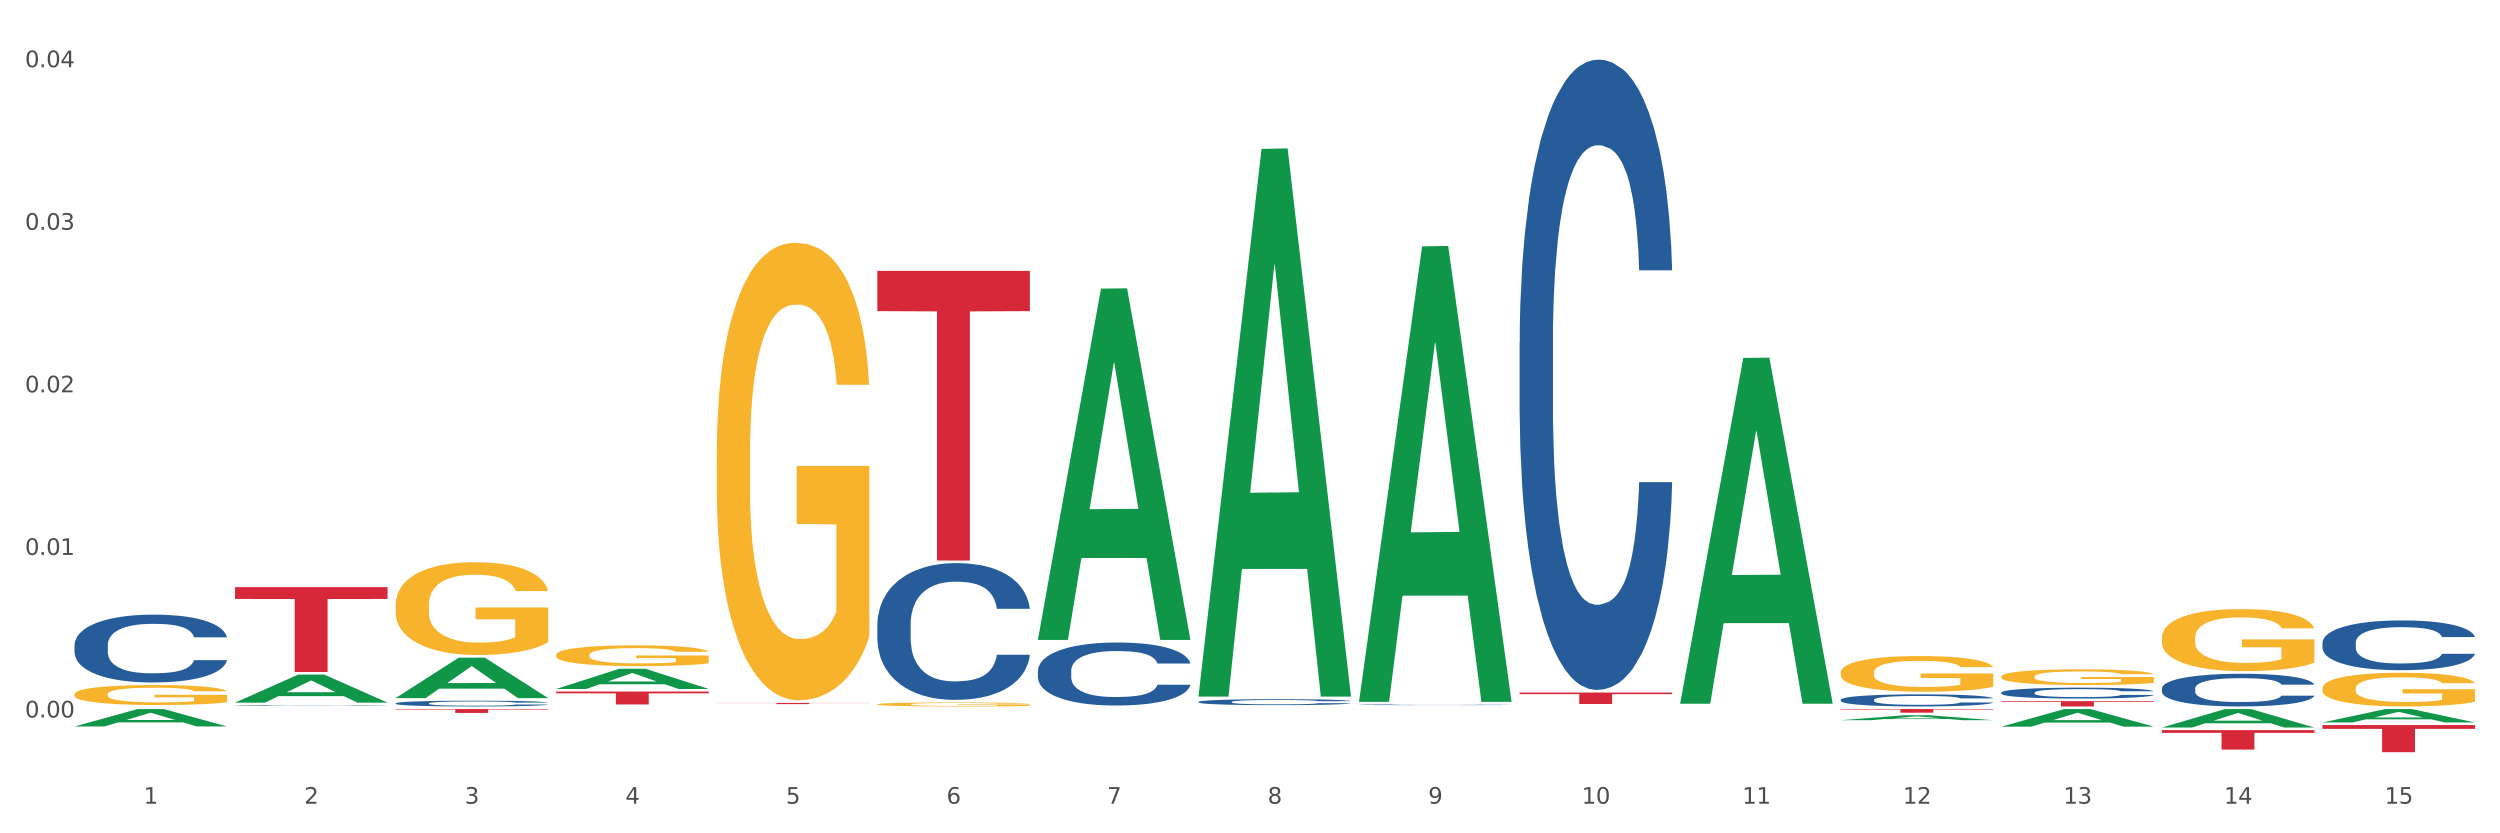 <?xml version="1.0" encoding="utf-8" standalone="no"?>
<!DOCTYPE svg PUBLIC "-//W3C//DTD SVG 1.1//EN"
  "http://www.w3.org/Graphics/SVG/1.1/DTD/svg11.dtd">
<svg xmlns:xlink="http://www.w3.org/1999/xlink" width="1080pt" height="360pt" viewBox="0 0 1080 360" xmlns="http://www.w3.org/2000/svg" version="1.1">
 <rect x="0" y="0" width="1080" height="360" fill="#333333" stroke="none"/>
 <defs>
  <style type="text/css">*{stroke-linejoin: round; stroke-linecap: butt}</style>
 </defs>
 <g id="figure_1">
  <g id="patch_1">
   <path d="M 0 360 
L 1080 360 
L 1080 0 
L 0 0 
z
" style="fill: #ffffff; stroke: #ffffff; stroke-linejoin: miter"/>
  </g>
  <g id="axes_1">
   <g id="matplotlib.axis_1">
    <g id="xtick_1">
     <g id="text_1">
      <!-- 1 -->
      <g style="fill: #4d4d4d" transform="translate(62.07 347.204) scale(0.096 -0.096)">
       <defs>
        <path id="DejaVuSans-31" d="M 794 531 
L 1825 531 
L 1825 4091 
L 703 3866 
L 703 4441 
L 1819 4666 
L 2450 4666 
L 2450 531 
L 3481 531 
L 3481 0 
L 794 0 
L 794 531 
z
" transform="scale(0.016)"/>
       </defs>
       <use xlink:href="#DejaVuSans-31"/>
      </g>
     </g>
    </g>
    <g id="xtick_2">
     <g id="text_2">
      <!-- 2 -->
      <g style="fill: #4d4d4d" transform="translate(131.436 347.204) scale(0.096 -0.096)">
       <defs>
        <path id="DejaVuSans-32" d="M 1228 531 
L 3431 531 
L 3431 0 
L 469 0 
L 469 531 
Q 828 903 1448 1529 
Q 2069 2156 2228 2338 
Q 2531 2678 2651 2914 
Q 2772 3150 2772 3378 
Q 2772 3750 2511 3984 
Q 2250 4219 1831 4219 
Q 1534 4219 1204 4116 
Q 875 4013 500 3803 
L 500 4441 
Q 881 4594 1212 4672 
Q 1544 4750 1819 4750 
Q 2544 4750 2975 4387 
Q 3406 4025 3406 3419 
Q 3406 3131 3298 2873 
Q 3191 2616 2906 2266 
Q 2828 2175 2409 1742 
Q 1991 1309 1228 531 
z
" transform="scale(0.016)"/>
       </defs>
       <use xlink:href="#DejaVuSans-32"/>
      </g>
     </g>
    </g>
    <g id="xtick_3">
     <g id="text_3">
      <!-- 3 -->
      <g style="fill: #4d4d4d" transform="translate(200.802 347.204) scale(0.096 -0.096)">
       <defs>
        <path id="DejaVuSans-33" d="M 2597 2516 
Q 3050 2419 3304 2112 
Q 3559 1806 3559 1356 
Q 3559 666 3084 287 
Q 2609 -91 1734 -91 
Q 1441 -91 1130 -33 
Q 819 25 488 141 
L 488 750 
Q 750 597 1062 519 
Q 1375 441 1716 441 
Q 2309 441 2620 675 
Q 2931 909 2931 1356 
Q 2931 1769 2642 2001 
Q 2353 2234 1838 2234 
L 1294 2234 
L 1294 2753 
L 1863 2753 
Q 2328 2753 2575 2939 
Q 2822 3125 2822 3475 
Q 2822 3834 2567 4026 
Q 2313 4219 1838 4219 
Q 1578 4219 1281 4162 
Q 984 4106 628 3988 
L 628 4550 
Q 988 4650 1302 4700 
Q 1616 4750 1894 4750 
Q 2613 4750 3031 4423 
Q 3450 4097 3450 3541 
Q 3450 3153 3228 2886 
Q 3006 2619 2597 2516 
z
" transform="scale(0.016)"/>
       </defs>
       <use xlink:href="#DejaVuSans-33"/>
      </g>
     </g>
    </g>
    <g id="xtick_4">
     <g id="text_4">
      <!-- 4 -->
      <g style="fill: #4d4d4d" transform="translate(270.169 347.204) scale(0.096 -0.096)">
       <defs>
        <path id="DejaVuSans-34" d="M 2419 4116 
L 825 1625 
L 2419 1625 
L 2419 4116 
z
M 2253 4666 
L 3047 4666 
L 3047 1625 
L 3713 1625 
L 3713 1100 
L 3047 1100 
L 3047 0 
L 2419 0 
L 2419 1100 
L 313 1100 
L 313 1709 
L 2253 4666 
z
" transform="scale(0.016)"/>
       </defs>
       <use xlink:href="#DejaVuSans-34"/>
      </g>
     </g>
    </g>
    <g id="xtick_5">
     <g id="text_5">
      <!-- 5 -->
      <g style="fill: #4d4d4d" transform="translate(339.535 347.204) scale(0.096 -0.096)">
       <defs>
        <path id="DejaVuSans-35" d="M 691 4666 
L 3169 4666 
L 3169 4134 
L 1269 4134 
L 1269 2991 
Q 1406 3038 1543 3061 
Q 1681 3084 1819 3084 
Q 2600 3084 3056 2656 
Q 3513 2228 3513 1497 
Q 3513 744 3044 326 
Q 2575 -91 1722 -91 
Q 1428 -91 1123 -41 
Q 819 9 494 109 
L 494 744 
Q 775 591 1075 516 
Q 1375 441 1709 441 
Q 2250 441 2565 725 
Q 2881 1009 2881 1497 
Q 2881 1984 2565 2268 
Q 2250 2553 1709 2553 
Q 1456 2553 1204 2497 
Q 953 2441 691 2322 
L 691 4666 
z
" transform="scale(0.016)"/>
       </defs>
       <use xlink:href="#DejaVuSans-35"/>
      </g>
     </g>
    </g>
    <g id="xtick_6">
     <g id="text_6">
      <!-- 6 -->
      <g style="fill: #4d4d4d" transform="translate(408.901 347.204) scale(0.096 -0.096)">
       <defs>
        <path id="DejaVuSans-36" d="M 2113 2584 
Q 1688 2584 1439 2293 
Q 1191 2003 1191 1497 
Q 1191 994 1439 701 
Q 1688 409 2113 409 
Q 2538 409 2786 701 
Q 3034 994 3034 1497 
Q 3034 2003 2786 2293 
Q 2538 2584 2113 2584 
z
M 3366 4563 
L 3366 3988 
Q 3128 4100 2886 4159 
Q 2644 4219 2406 4219 
Q 1781 4219 1451 3797 
Q 1122 3375 1075 2522 
Q 1259 2794 1537 2939 
Q 1816 3084 2150 3084 
Q 2853 3084 3261 2657 
Q 3669 2231 3669 1497 
Q 3669 778 3244 343 
Q 2819 -91 2113 -91 
Q 1303 -91 875 529 
Q 447 1150 447 2328 
Q 447 3434 972 4092 
Q 1497 4750 2381 4750 
Q 2619 4750 2861 4703 
Q 3103 4656 3366 4563 
z
" transform="scale(0.016)"/>
       </defs>
       <use xlink:href="#DejaVuSans-36"/>
      </g>
     </g>
    </g>
    <g id="xtick_7">
     <g id="text_7">
      <!-- 7 -->
      <g style="fill: #4d4d4d" transform="translate(478.267 347.204) scale(0.096 -0.096)">
       <defs>
        <path id="DejaVuSans-37" d="M 525 4666 
L 3525 4666 
L 3525 4397 
L 1831 0 
L 1172 0 
L 2766 4134 
L 525 4134 
L 525 4666 
z
" transform="scale(0.016)"/>
       </defs>
       <use xlink:href="#DejaVuSans-37"/>
      </g>
     </g>
    </g>
    <g id="xtick_8">
     <g id="text_8">
      <!-- 8 -->
      <g style="fill: #4d4d4d" transform="translate(547.634 347.204) scale(0.096 -0.096)">
       <defs>
        <path id="DejaVuSans-38" d="M 2034 2216 
Q 1584 2216 1326 1975 
Q 1069 1734 1069 1313 
Q 1069 891 1326 650 
Q 1584 409 2034 409 
Q 2484 409 2743 651 
Q 3003 894 3003 1313 
Q 3003 1734 2745 1975 
Q 2488 2216 2034 2216 
z
M 1403 2484 
Q 997 2584 770 2862 
Q 544 3141 544 3541 
Q 544 4100 942 4425 
Q 1341 4750 2034 4750 
Q 2731 4750 3128 4425 
Q 3525 4100 3525 3541 
Q 3525 3141 3298 2862 
Q 3072 2584 2669 2484 
Q 3125 2378 3379 2068 
Q 3634 1759 3634 1313 
Q 3634 634 3220 271 
Q 2806 -91 2034 -91 
Q 1263 -91 848 271 
Q 434 634 434 1313 
Q 434 1759 690 2068 
Q 947 2378 1403 2484 
z
M 1172 3481 
Q 1172 3119 1398 2916 
Q 1625 2713 2034 2713 
Q 2441 2713 2670 2916 
Q 2900 3119 2900 3481 
Q 2900 3844 2670 4047 
Q 2441 4250 2034 4250 
Q 1625 4250 1398 4047 
Q 1172 3844 1172 3481 
z
" transform="scale(0.016)"/>
       </defs>
       <use xlink:href="#DejaVuSans-38"/>
      </g>
     </g>
    </g>
    <g id="xtick_9">
     <g id="text_9">
      <!-- 9 -->
      <g style="fill: #4d4d4d" transform="translate(617 347.204) scale(0.096 -0.096)">
       <defs>
        <path id="DejaVuSans-39" d="M 703 97 
L 703 672 
Q 941 559 1184 500 
Q 1428 441 1663 441 
Q 2288 441 2617 861 
Q 2947 1281 2994 2138 
Q 2813 1869 2534 1725 
Q 2256 1581 1919 1581 
Q 1219 1581 811 2004 
Q 403 2428 403 3163 
Q 403 3881 828 4315 
Q 1253 4750 1959 4750 
Q 2769 4750 3195 4129 
Q 3622 3509 3622 2328 
Q 3622 1225 3098 567 
Q 2575 -91 1691 -91 
Q 1453 -91 1209 -44 
Q 966 3 703 97 
z
M 1959 2075 
Q 2384 2075 2632 2365 
Q 2881 2656 2881 3163 
Q 2881 3666 2632 3958 
Q 2384 4250 1959 4250 
Q 1534 4250 1286 3958 
Q 1038 3666 1038 3163 
Q 1038 2656 1286 2365 
Q 1534 2075 1959 2075 
z
" transform="scale(0.016)"/>
       </defs>
       <use xlink:href="#DejaVuSans-39"/>
      </g>
     </g>
    </g>
    <g id="xtick_10">
     <g id="text_10">
      <!-- 10 -->
      <g style="fill: #4d4d4d" transform="translate(683.312 347.204) scale(0.096 -0.096)">
       <defs>
        <path id="DejaVuSans-30" d="M 2034 4250 
Q 1547 4250 1301 3770 
Q 1056 3291 1056 2328 
Q 1056 1369 1301 889 
Q 1547 409 2034 409 
Q 2525 409 2770 889 
Q 3016 1369 3016 2328 
Q 3016 3291 2770 3770 
Q 2525 4250 2034 4250 
z
M 2034 4750 
Q 2819 4750 3233 4129 
Q 3647 3509 3647 2328 
Q 3647 1150 3233 529 
Q 2819 -91 2034 -91 
Q 1250 -91 836 529 
Q 422 1150 422 2328 
Q 422 3509 836 4129 
Q 1250 4750 2034 4750 
z
" transform="scale(0.016)"/>
       </defs>
       <use xlink:href="#DejaVuSans-31"/>
       <use xlink:href="#DejaVuSans-30" transform="translate(63.623 0)"/>
      </g>
     </g>
    </g>
    <g id="xtick_11">
     <g id="text_11">
      <!-- 11 -->
      <g style="fill: #4d4d4d" transform="translate(752.678 347.204) scale(0.096 -0.096)">
       <use xlink:href="#DejaVuSans-31"/>
       <use xlink:href="#DejaVuSans-31" transform="translate(63.623 0)"/>
      </g>
     </g>
    </g>
    <g id="xtick_12">
     <g id="text_12">
      <!-- 12 -->
      <g style="fill: #4d4d4d" transform="translate(822.044 347.204) scale(0.096 -0.096)">
       <use xlink:href="#DejaVuSans-31"/>
       <use xlink:href="#DejaVuSans-32" transform="translate(63.623 0)"/>
      </g>
     </g>
    </g>
    <g id="xtick_13">
     <g id="text_13">
      <!-- 13 -->
      <g style="fill: #4d4d4d" transform="translate(891.411 347.204) scale(0.096 -0.096)">
       <use xlink:href="#DejaVuSans-31"/>
       <use xlink:href="#DejaVuSans-33" transform="translate(63.623 0)"/>
      </g>
     </g>
    </g>
    <g id="xtick_14">
     <g id="text_14">
      <!-- 14 -->
      <g style="fill: #4d4d4d" transform="translate(960.777 347.204) scale(0.096 -0.096)">
       <use xlink:href="#DejaVuSans-31"/>
       <use xlink:href="#DejaVuSans-34" transform="translate(63.623 0)"/>
      </g>
     </g>
    </g>
    <g id="xtick_15">
     <g id="text_15">
      <!-- 15 -->
      <g style="fill: #4d4d4d" transform="translate(1030.143 347.204) scale(0.096 -0.096)">
       <use xlink:href="#DejaVuSans-31"/>
       <use xlink:href="#DejaVuSans-35" transform="translate(63.623 0)"/>
      </g>
     </g>
    </g>
    <g id="xtick_16"/>
    <g id="xtick_17"/>
    <g id="xtick_18"/>
    <g id="xtick_19"/>
    <g id="xtick_20"/>
    <g id="xtick_21"/>
    <g id="xtick_22"/>
    <g id="xtick_23"/>
    <g id="xtick_24"/>
    <g id="xtick_25"/>
    <g id="xtick_26"/>
    <g id="xtick_27"/>
    <g id="xtick_28"/>
    <g id="xtick_29"/>
   </g>
   <g id="matplotlib.axis_2">
    <g id="ytick_1">
     <g id="text_16">
      <!-- 0.00 -->
      <g style="fill: #4d4d4d" transform="translate(10.8 309.952) scale(0.096 -0.096)">
       <defs>
        <path id="DejaVuSans-2e" d="M 684 794 
L 1344 794 
L 1344 0 
L 684 0 
L 684 794 
z
" transform="scale(0.016)"/>
       </defs>
       <use xlink:href="#DejaVuSans-30"/>
       <use xlink:href="#DejaVuSans-2e" transform="translate(63.623 0)"/>
       <use xlink:href="#DejaVuSans-30" transform="translate(95.41 0)"/>
       <use xlink:href="#DejaVuSans-30" transform="translate(159.033 0)"/>
      </g>
     </g>
    </g>
    <g id="ytick_2">
     <g id="text_17">
      <!-- 0.01 -->
      <g style="fill: #4d4d4d" transform="translate(10.8 239.722) scale(0.096 -0.096)">
       <use xlink:href="#DejaVuSans-30"/>
       <use xlink:href="#DejaVuSans-2e" transform="translate(63.623 0)"/>
       <use xlink:href="#DejaVuSans-30" transform="translate(95.41 0)"/>
       <use xlink:href="#DejaVuSans-31" transform="translate(159.033 0)"/>
      </g>
     </g>
    </g>
    <g id="ytick_3">
     <g id="text_18">
      <!-- 0.02 -->
      <g style="fill: #4d4d4d" transform="translate(10.8 169.491) scale(0.096 -0.096)">
       <use xlink:href="#DejaVuSans-30"/>
       <use xlink:href="#DejaVuSans-2e" transform="translate(63.623 0)"/>
       <use xlink:href="#DejaVuSans-30" transform="translate(95.41 0)"/>
       <use xlink:href="#DejaVuSans-32" transform="translate(159.033 0)"/>
      </g>
     </g>
    </g>
    <g id="ytick_4">
     <g id="text_19">
      <!-- 0.03 -->
      <g style="fill: #4d4d4d" transform="translate(10.8 99.26) scale(0.096 -0.096)">
       <use xlink:href="#DejaVuSans-30"/>
       <use xlink:href="#DejaVuSans-2e" transform="translate(63.623 0)"/>
       <use xlink:href="#DejaVuSans-30" transform="translate(95.41 0)"/>
       <use xlink:href="#DejaVuSans-33" transform="translate(159.033 0)"/>
      </g>
     </g>
    </g>
    <g id="ytick_5">
     <g id="text_20">
      <!-- 0.04 -->
      <g style="fill: #4d4d4d" transform="translate(10.8 29.03) scale(0.096 -0.096)">
       <use xlink:href="#DejaVuSans-30"/>
       <use xlink:href="#DejaVuSans-2e" transform="translate(63.623 0)"/>
       <use xlink:href="#DejaVuSans-30" transform="translate(95.41 0)"/>
       <use xlink:href="#DejaVuSans-34" transform="translate(159.033 0)"/>
      </g>
     </g>
    </g>
    <g id="ytick_6"/>
    <g id="ytick_7"/>
    <g id="ytick_8"/>
    <g id="ytick_9"/>
   </g>
   <g id="PolyCollection_1">
    <path d="M 32.175 313.824 
L 32.243 313.817 
L 59.417 306.312 
L 70.695 306.305 
L 98.073 313.838 
L 85.029 313.838 
L 79.119 312.084 
L 51.061 312.084 
L 50.857 312.112 
L 45.151 313.838 
L 32.175 313.838 
L 32.175 313.824 
L 54.594 311.037 
L 75.586 311.03 
L 65.192 307.911 
L 65.056 307.896 
L 64.92 307.918 
L 54.526 311.03 
L 54.594 311.037 
L 32.175 313.824 
z
" clip-path="url(#pd3ea95e4ce)" style="fill: #109648"/>
    <path d="M 101.541 303.519 
L 101.609 303.507 
L 128.784 291.431 
L 140.061 291.42 
L 167.439 303.541 
L 154.395 303.541 
L 148.485 300.719 
L 120.427 300.719 
L 120.224 300.764 
L 114.517 303.541 
L 101.541 303.541 
L 101.541 303.519 
L 123.96 299.034 
L 144.952 299.023 
L 134.558 294.003 
L 134.422 293.981 
L 134.286 294.015 
L 123.892 299.023 
L 123.96 299.034 
L 101.541 303.519 
z
" clip-path="url(#pd3ea95e4ce)" style="fill: #109648"/>
    <path d="M 1003.302 297.36 
L 1003.38 297.347 
L 1003.38 296.869 
L 1003.535 296.457 
L 1004.314 295.461 
L 1005.481 294.638 
L 1006.336 294.199 
L 1007.192 293.841 
L 1008.204 293.482 
L 1009.448 293.11 
L 1011.705 292.566 
L 1013.105 292.287 
L 1014.817 291.995 
L 1017.929 291.57 
L 1020.185 291.331 
L 1022.519 291.131 
L 1026.331 290.892 
L 1028.821 290.786 
L 1031.466 290.706 
L 1034.656 290.653 
L 1037.068 290.64 
L 1042.358 290.68 
L 1046.871 290.799 
L 1049.049 290.892 
L 1051.85 291.052 
L 1053.328 291.158 
L 1055.74 291.371 
L 1058.23 291.649 
L 1059.942 291.888 
L 1062.509 292.34 
L 1064.454 292.792 
L 1066.244 293.349 
L 1067.177 293.735 
L 1067.877 294.093 
L 1068.5 294.505 
L 1069.122 295.156 
L 1055.118 295.156 
L 1054.573 294.691 
L 1053.717 294.253 
L 1052.473 293.828 
L 1051.383 293.562 
L 1049.516 293.23 
L 1047.805 293.017 
L 1046.015 292.858 
L 1043.837 292.725 
L 1042.125 292.659 
L 1039.713 292.606 
L 1034.967 292.619 
L 1031.777 292.725 
L 1029.599 292.858 
L 1028.199 292.978 
L 1026.954 293.11 
L 1025.553 293.296 
L 1023.919 293.575 
L 1022.752 293.828 
L 1021.585 294.146 
L 1020.652 294.465 
L 1019.796 294.837 
L 1019.096 295.235 
L 1018.551 295.647 
L 1018.084 296.152 
L 1017.695 296.988 
L 1017.695 298.808 
L 1017.851 299.22 
L 1018.24 299.764 
L 1018.707 300.176 
L 1019.485 300.667 
L 1020.185 300.999 
L 1021.508 301.477 
L 1022.986 301.876 
L 1024.153 302.128 
L 1025.32 302.341 
L 1027.343 302.633 
L 1029.599 302.872 
L 1031.544 303.018 
L 1034.189 303.151 
L 1035.979 303.204 
L 1037.535 303.231 
L 1041.347 303.231 
L 1044.07 303.191 
L 1047.104 303.098 
L 1049.438 302.978 
L 1051.383 302.832 
L 1053.562 302.593 
L 1054.962 302.367 
L 1054.962 299.592 
L 1037.846 299.578 
L 1037.846 297.732 
L 1069.2 297.732 
L 1069.2 303.151 
L 1067.877 303.43 
L 1066.399 303.682 
L 1064.843 303.908 
L 1062.509 304.187 
L 1059.708 304.452 
L 1057.219 304.638 
L 1054.573 304.798 
L 1051.461 304.944 
L 1047.416 305.077 
L 1044.926 305.13 
L 1041.814 305.17 
L 1038.157 305.183 
L 1034.967 305.156 
L 1031.855 305.09 
L 1028.588 304.97 
L 1025.398 304.798 
L 1022.986 304.625 
L 1020.574 304.413 
L 1018.007 304.134 
L 1015.984 303.868 
L 1014.428 303.629 
L 1012.716 303.323 
L 1010.849 302.925 
L 1009.448 302.566 
L 1008.204 302.195 
L 1006.881 301.716 
L 1005.947 301.305 
L 1005.014 300.787 
L 1004.469 300.402 
L 1003.847 299.804 
L 1003.38 298.967 
L 1003.302 297.36 
z
" clip-path="url(#pd3ea95e4ce)" style="fill: #f7b32b"/>
    <path d="M 101.541 304.793 
L 101.619 304.793 
L 101.619 304.785 
L 101.853 304.775 
L 102.71 304.757 
L 103.8 304.743 
L 105.67 304.727 
L 106.682 304.72 
L 108.006 304.712 
L 110.733 304.7 
L 113.848 304.689 
L 116.029 304.683 
L 117.665 304.68 
L 121.326 304.673 
L 123.429 304.67 
L 125.61 304.668 
L 127.48 304.666 
L 130.595 304.665 
L 133.088 304.664 
L 135.97 304.664 
L 138.385 304.664 
L 141.578 304.665 
L 146.252 304.668 
L 148.044 304.67 
L 150.458 304.673 
L 152.951 304.677 
L 154.976 304.681 
L 157.313 304.687 
L 159.728 304.695 
L 162.064 304.705 
L 163.7 304.715 
L 165.024 304.724 
L 166.193 304.736 
L 167.05 304.749 
L 167.439 304.76 
L 153.185 304.76 
L 152.795 304.75 
L 152.016 304.74 
L 151.237 304.732 
L 150.38 304.727 
L 149.056 304.72 
L 147.888 304.716 
L 145.941 304.711 
L 144.149 304.708 
L 142.669 304.706 
L 140.877 304.704 
L 137.061 304.703 
L 134.334 304.703 
L 132.621 304.703 
L 130.518 304.705 
L 128.726 304.706 
L 126.623 304.71 
L 124.987 304.713 
L 123.351 304.717 
L 122.417 304.721 
L 121.015 304.726 
L 120.08 304.731 
L 118.834 304.739 
L 118.133 304.745 
L 116.886 304.76 
L 116.341 304.771 
L 116.107 304.779 
L 115.952 304.787 
L 115.952 304.828 
L 116.419 304.847 
L 116.808 304.854 
L 117.431 304.863 
L 118.6 304.875 
L 120.314 304.886 
L 122.105 304.894 
L 123.585 304.899 
L 124.987 304.903 
L 126.389 304.906 
L 128.103 304.909 
L 129.505 304.91 
L 131.608 304.912 
L 134.101 304.913 
L 136.048 304.913 
L 140.021 304.911 
L 141.812 304.91 
L 143.526 304.908 
L 145.395 304.905 
L 146.875 304.902 
L 147.732 304.9 
L 149.134 304.895 
L 150.225 304.889 
L 151.159 304.883 
L 151.783 304.878 
L 152.484 304.87 
L 153.029 304.861 
L 153.185 304.857 
L 167.439 304.857 
L 167.128 304.866 
L 166.582 304.875 
L 165.492 304.888 
L 164.635 304.895 
L 163.311 304.903 
L 161.909 304.911 
L 159.961 304.919 
L 158.17 304.925 
L 156.3 304.93 
L 154.275 304.935 
L 150.614 304.941 
L 149.29 304.943 
L 146.486 304.946 
L 144.305 304.948 
L 141.111 304.95 
L 137.84 304.951 
L 134.412 304.951 
L 131.374 304.951 
L 128.025 304.949 
L 125.922 304.948 
L 123.585 304.945 
L 120.859 304.942 
L 118.288 304.937 
L 115.874 304.932 
L 113.615 304.926 
L 111.512 304.919 
L 108.785 304.908 
L 106.76 304.897 
L 105.28 304.887 
L 104.267 304.878 
L 103.255 304.867 
L 102.71 304.859 
L 101.853 304.841 
L 101.541 304.824 
L 101.541 304.793 
z
" clip-path="url(#pd3ea95e4ce)" style="fill: #255c99"/>
    <path d="M 32.175 278.688 
L 32.253 278.662 
L 32.253 277.912 
L 32.487 276.895 
L 33.343 275.022 
L 34.434 273.604 
L 36.303 271.944 
L 37.316 271.249 
L 38.64 270.473 
L 41.366 269.215 
L 44.482 268.144 
L 46.663 267.556 
L 48.299 267.181 
L 51.96 266.512 
L 54.063 266.218 
L 56.244 265.977 
L 58.114 265.816 
L 61.229 265.629 
L 63.722 265.549 
L 66.604 265.522 
L 69.019 265.549 
L 72.212 265.656 
L 76.886 265.977 
L 78.677 266.164 
L 81.092 266.485 
L 83.585 266.913 
L 85.61 267.342 
L 87.947 267.957 
L 90.361 268.76 
L 92.698 269.777 
L 94.334 270.713 
L 95.658 271.704 
L 96.827 272.908 
L 97.683 274.219 
L 98.073 275.316 
L 83.818 275.316 
L 83.429 274.326 
L 82.65 273.256 
L 81.871 272.533 
L 81.014 271.944 
L 79.69 271.275 
L 78.522 270.847 
L 76.574 270.339 
L 74.783 270.018 
L 73.303 269.83 
L 71.511 269.67 
L 67.694 269.509 
L 64.968 269.509 
L 63.255 269.563 
L 61.151 269.697 
L 59.36 269.884 
L 57.257 270.205 
L 55.621 270.553 
L 53.985 271.008 
L 53.05 271.329 
L 51.648 271.918 
L 50.714 272.399 
L 49.467 273.229 
L 48.766 273.818 
L 47.52 275.343 
L 46.975 276.467 
L 46.741 277.243 
L 46.585 278.1 
L 46.585 282.274 
L 47.053 284.148 
L 47.442 284.95 
L 48.065 285.86 
L 49.234 287.038 
L 50.947 288.189 
L 52.739 289.018 
L 54.219 289.527 
L 55.621 289.901 
L 57.023 290.196 
L 58.737 290.463 
L 60.139 290.624 
L 62.242 290.784 
L 64.734 290.865 
L 66.682 290.865 
L 70.654 290.731 
L 72.446 290.597 
L 74.16 290.41 
L 76.029 290.115 
L 77.509 289.794 
L 78.366 289.553 
L 79.768 289.045 
L 80.858 288.51 
L 81.793 287.894 
L 82.416 287.359 
L 83.117 286.556 
L 83.663 285.646 
L 83.818 285.165 
L 98.073 285.165 
L 97.761 286.128 
L 97.216 287.065 
L 96.126 288.322 
L 95.269 289.045 
L 93.945 289.928 
L 92.542 290.677 
L 90.595 291.507 
L 88.804 292.122 
L 86.934 292.658 
L 84.909 293.139 
L 81.248 293.808 
L 79.924 293.996 
L 77.12 294.317 
L 74.939 294.504 
L 71.745 294.692 
L 68.473 294.799 
L 65.046 294.825 
L 62.008 294.772 
L 58.659 294.611 
L 56.556 294.451 
L 54.219 294.21 
L 51.493 293.835 
L 48.922 293.38 
L 46.507 292.845 
L 44.248 292.229 
L 42.145 291.534 
L 39.419 290.383 
L 37.394 289.259 
L 35.914 288.215 
L 34.901 287.332 
L 33.889 286.208 
L 33.343 285.432 
L 32.487 283.559 
L 32.175 281.819 
L 32.175 278.688 
z
" clip-path="url(#pd3ea95e4ce)" style="fill: #255c99"/>
    <path d="M 170.907 301.547 
L 170.975 301.531 
L 198.15 284.109 
L 209.427 284.093 
L 236.805 301.58 
L 223.762 301.58 
L 217.851 297.508 
L 189.794 297.508 
L 189.59 297.574 
L 183.883 301.58 
L 170.907 301.58 
L 170.907 301.547 
L 193.326 295.078 
L 214.319 295.061 
L 203.924 287.82 
L 203.788 287.787 
L 203.653 287.837 
L 193.258 295.061 
L 193.326 295.078 
L 170.907 301.547 
z
" clip-path="url(#pd3ea95e4ce)" style="fill: #109648"/>
    <path d="M 1003.302 277.683 
L 1003.38 277.663 
L 1003.38 277.114 
L 1003.614 276.368 
L 1004.47 274.994 
L 1005.561 273.954 
L 1007.43 272.737 
L 1008.443 272.227 
L 1009.767 271.657 
L 1012.494 270.735 
L 1015.609 269.95 
L 1017.79 269.518 
L 1019.426 269.243 
L 1023.087 268.753 
L 1025.19 268.537 
L 1027.371 268.36 
L 1029.241 268.242 
L 1032.356 268.105 
L 1034.849 268.046 
L 1037.731 268.027 
L 1040.146 268.046 
L 1043.339 268.125 
L 1048.013 268.36 
L 1049.805 268.498 
L 1052.219 268.733 
L 1054.712 269.047 
L 1056.737 269.361 
L 1059.074 269.813 
L 1061.489 270.401 
L 1063.825 271.147 
L 1065.461 271.834 
L 1066.785 272.56 
L 1067.954 273.444 
L 1068.811 274.405 
L 1069.2 275.21 
L 1054.945 275.21 
L 1054.556 274.484 
L 1053.777 273.699 
L 1052.998 273.169 
L 1052.141 272.737 
L 1050.817 272.246 
L 1049.649 271.932 
L 1047.701 271.559 
L 1045.91 271.324 
L 1044.43 271.186 
L 1042.638 271.069 
L 1038.822 270.951 
L 1036.095 270.951 
L 1034.382 270.99 
L 1032.278 271.088 
L 1030.487 271.226 
L 1028.384 271.461 
L 1026.748 271.716 
L 1025.112 272.05 
L 1024.178 272.286 
L 1022.775 272.717 
L 1021.841 273.071 
L 1020.594 273.679 
L 1019.893 274.111 
L 1018.647 275.23 
L 1018.102 276.054 
L 1017.868 276.623 
L 1017.712 277.251 
L 1017.712 280.313 
L 1018.18 281.687 
L 1018.569 282.276 
L 1019.192 282.943 
L 1020.361 283.806 
L 1022.074 284.65 
L 1023.866 285.259 
L 1025.346 285.632 
L 1026.748 285.907 
L 1028.15 286.122 
L 1029.864 286.319 
L 1031.266 286.436 
L 1033.369 286.554 
L 1035.862 286.613 
L 1037.809 286.613 
L 1041.781 286.515 
L 1043.573 286.417 
L 1045.287 286.279 
L 1047.156 286.064 
L 1048.636 285.828 
L 1049.493 285.651 
L 1050.895 285.278 
L 1051.986 284.886 
L 1052.92 284.435 
L 1053.543 284.042 
L 1054.244 283.453 
L 1054.79 282.786 
L 1054.945 282.433 
L 1069.2 282.433 
L 1068.888 283.139 
L 1068.343 283.826 
L 1067.253 284.749 
L 1066.396 285.278 
L 1065.072 285.926 
L 1063.67 286.476 
L 1061.722 287.084 
L 1059.931 287.536 
L 1058.061 287.928 
L 1056.036 288.281 
L 1052.375 288.772 
L 1051.051 288.909 
L 1048.247 289.145 
L 1046.066 289.282 
L 1042.872 289.42 
L 1039.6 289.498 
L 1036.173 289.518 
L 1033.135 289.479 
L 1029.786 289.361 
L 1027.683 289.243 
L 1025.346 289.066 
L 1022.62 288.792 
L 1020.049 288.458 
L 1017.634 288.065 
L 1015.376 287.614 
L 1013.272 287.104 
L 1010.546 286.26 
L 1008.521 285.435 
L 1007.041 284.67 
L 1006.028 284.022 
L 1005.016 283.198 
L 1004.47 282.629 
L 1003.614 281.255 
L 1003.302 279.979 
L 1003.302 277.683 
z
" clip-path="url(#pd3ea95e4ce)" style="fill: #255c99"/>
    <path d="M 933.936 297.41 
L 934.014 297.397 
L 934.014 297.036 
L 934.247 296.546 
L 935.104 295.644 
L 936.195 294.96 
L 938.064 294.161 
L 939.077 293.826 
L 940.401 293.452 
L 943.127 292.846 
L 946.243 292.331 
L 948.424 292.047 
L 950.06 291.867 
L 953.721 291.544 
L 955.824 291.403 
L 958.005 291.287 
L 959.874 291.209 
L 962.99 291.119 
L 965.483 291.08 
L 968.365 291.067 
L 970.779 291.08 
L 973.973 291.132 
L 978.647 291.287 
L 980.438 291.377 
L 982.853 291.531 
L 985.346 291.738 
L 987.371 291.944 
L 989.708 292.24 
L 992.122 292.627 
L 994.459 293.117 
L 996.095 293.568 
L 997.419 294.045 
L 998.587 294.625 
L 999.444 295.257 
L 999.834 295.785 
L 985.579 295.785 
L 985.19 295.308 
L 984.411 294.793 
L 983.632 294.445 
L 982.775 294.161 
L 981.451 293.839 
L 980.283 293.633 
L 978.335 293.388 
L 976.544 293.233 
L 975.064 293.143 
L 973.272 293.065 
L 969.455 292.988 
L 966.729 292.988 
L 965.015 293.014 
L 962.912 293.078 
L 961.121 293.169 
L 959.018 293.323 
L 957.382 293.491 
L 955.746 293.71 
L 954.811 293.865 
L 953.409 294.148 
L 952.475 294.38 
L 951.228 294.78 
L 950.527 295.064 
L 949.281 295.798 
L 948.736 296.34 
L 948.502 296.714 
L 948.346 297.126 
L 948.346 299.137 
L 948.814 300.039 
L 949.203 300.426 
L 949.826 300.864 
L 950.995 301.432 
L 952.708 301.986 
L 954.5 302.386 
L 955.98 302.63 
L 957.382 302.811 
L 958.784 302.953 
L 960.498 303.082 
L 961.9 303.159 
L 964.003 303.236 
L 966.495 303.275 
L 968.443 303.275 
L 972.415 303.211 
L 974.207 303.146 
L 975.92 303.056 
L 977.79 302.914 
L 979.27 302.759 
L 980.127 302.643 
L 981.529 302.398 
L 982.619 302.141 
L 983.554 301.844 
L 984.177 301.586 
L 984.878 301.2 
L 985.423 300.761 
L 985.579 300.529 
L 999.834 300.529 
L 999.522 300.993 
L 998.977 301.445 
L 997.886 302.05 
L 997.03 302.398 
L 995.705 302.824 
L 994.303 303.185 
L 992.356 303.584 
L 990.564 303.881 
L 988.695 304.139 
L 986.67 304.371 
L 983.009 304.693 
L 981.685 304.783 
L 978.88 304.938 
L 976.699 305.028 
L 973.506 305.118 
L 970.234 305.17 
L 966.807 305.183 
L 963.769 305.157 
L 960.42 305.08 
L 958.317 305.002 
L 955.98 304.886 
L 953.253 304.706 
L 950.683 304.487 
L 948.268 304.229 
L 946.009 303.932 
L 943.906 303.597 
L 941.18 303.043 
L 939.155 302.502 
L 937.675 301.999 
L 936.662 301.573 
L 935.65 301.032 
L 935.104 300.658 
L 934.247 299.756 
L 933.936 298.918 
L 933.936 297.41 
z
" clip-path="url(#pd3ea95e4ce)" style="fill: #255c99"/>
    <path d="M 864.57 299.184 
L 864.648 299.179 
L 864.648 299.059 
L 864.881 298.895 
L 865.738 298.594 
L 866.829 298.366 
L 868.698 298.099 
L 869.711 297.988 
L 871.035 297.863 
L 873.761 297.661 
L 876.877 297.489 
L 879.058 297.394 
L 880.694 297.334 
L 884.355 297.226 
L 886.458 297.179 
L 888.639 297.14 
L 890.508 297.114 
L 893.624 297.084 
L 896.117 297.071 
L 898.999 297.067 
L 901.413 297.071 
L 904.607 297.089 
L 909.281 297.14 
L 911.072 297.17 
L 913.487 297.222 
L 915.979 297.291 
L 918.005 297.36 
L 920.341 297.458 
L 922.756 297.588 
L 925.093 297.751 
L 926.729 297.902 
L 928.053 298.061 
L 929.221 298.254 
L 930.078 298.465 
L 930.468 298.641 
L 916.213 298.641 
L 915.824 298.482 
L 915.045 298.31 
L 914.266 298.194 
L 913.409 298.099 
L 912.085 297.992 
L 910.916 297.923 
L 908.969 297.841 
L 907.177 297.79 
L 905.697 297.76 
L 903.906 297.734 
L 900.089 297.708 
L 897.363 297.708 
L 895.649 297.717 
L 893.546 297.738 
L 891.754 297.768 
L 889.651 297.82 
L 888.016 297.876 
L 886.38 297.949 
L 885.445 298 
L 884.043 298.095 
L 883.108 298.173 
L 881.862 298.306 
L 881.161 298.401 
L 879.915 298.646 
L 879.369 298.826 
L 879.136 298.951 
L 878.98 299.089 
L 878.98 299.76 
L 879.447 300.061 
L 879.837 300.19 
L 880.46 300.336 
L 881.628 300.526 
L 883.342 300.711 
L 885.134 300.844 
L 886.614 300.926 
L 888.016 300.986 
L 889.418 301.033 
L 891.131 301.076 
L 892.533 301.102 
L 894.637 301.128 
L 897.129 301.141 
L 899.076 301.141 
L 903.049 301.119 
L 904.841 301.098 
L 906.554 301.068 
L 908.424 301.02 
L 909.904 300.969 
L 910.76 300.93 
L 912.163 300.848 
L 913.253 300.762 
L 914.188 300.663 
L 914.811 300.577 
L 915.512 300.448 
L 916.057 300.302 
L 916.213 300.225 
L 930.468 300.225 
L 930.156 300.379 
L 929.611 300.53 
L 928.52 300.732 
L 927.663 300.848 
L 926.339 300.99 
L 924.937 301.111 
L 922.99 301.244 
L 921.198 301.343 
L 919.329 301.429 
L 917.304 301.507 
L 913.643 301.614 
L 912.318 301.644 
L 909.514 301.696 
L 907.333 301.726 
L 904.14 301.756 
L 900.868 301.773 
L 897.441 301.778 
L 894.403 301.769 
L 891.053 301.743 
L 888.95 301.717 
L 886.614 301.679 
L 883.887 301.618 
L 881.317 301.545 
L 878.902 301.459 
L 876.643 301.36 
L 874.54 301.248 
L 871.814 301.063 
L 869.789 300.883 
L 868.309 300.715 
L 867.296 300.573 
L 866.283 300.392 
L 865.738 300.268 
L 864.881 299.966 
L 864.57 299.687 
L 864.57 299.184 
z
" clip-path="url(#pd3ea95e4ce)" style="fill: #255c99"/>
    <path d="M 795.203 302.301 
L 795.281 302.296 
L 795.281 302.162 
L 795.515 301.981 
L 796.372 301.646 
L 797.462 301.393 
L 799.332 301.096 
L 800.344 300.972 
L 801.669 300.834 
L 804.395 300.609 
L 807.511 300.418 
L 809.692 300.313 
L 811.327 300.246 
L 814.988 300.126 
L 817.092 300.074 
L 819.273 300.031 
L 821.142 300.002 
L 824.258 299.968 
L 826.75 299.954 
L 829.632 299.949 
L 832.047 299.954 
L 835.241 299.973 
L 839.914 300.031 
L 841.706 300.064 
L 844.121 300.121 
L 846.613 300.198 
L 848.638 300.274 
L 850.975 300.384 
L 853.39 300.528 
L 855.727 300.709 
L 857.362 300.877 
L 858.687 301.053 
L 859.855 301.268 
L 860.712 301.503 
L 861.101 301.699 
L 846.847 301.699 
L 846.457 301.522 
L 845.678 301.331 
L 844.899 301.202 
L 844.043 301.096 
L 842.718 300.977 
L 841.55 300.9 
L 839.603 300.81 
L 837.811 300.752 
L 836.331 300.719 
L 834.54 300.69 
L 830.723 300.661 
L 827.997 300.661 
L 826.283 300.671 
L 824.18 300.695 
L 822.388 300.728 
L 820.285 300.786 
L 818.649 300.848 
L 817.014 300.929 
L 816.079 300.986 
L 814.677 301.092 
L 813.742 301.178 
L 812.496 301.326 
L 811.795 301.431 
L 810.548 301.703 
L 810.003 301.904 
L 809.77 302.043 
L 809.614 302.196 
L 809.614 302.941 
L 810.081 303.276 
L 810.471 303.419 
L 811.094 303.582 
L 812.262 303.792 
L 813.976 303.998 
L 815.767 304.146 
L 817.247 304.237 
L 818.649 304.303 
L 820.051 304.356 
L 821.765 304.404 
L 823.167 304.432 
L 825.27 304.461 
L 827.763 304.475 
L 829.71 304.475 
L 833.683 304.452 
L 835.474 304.428 
L 837.188 304.394 
L 839.057 304.342 
L 840.537 304.284 
L 841.394 304.241 
L 842.796 304.15 
L 843.887 304.055 
L 844.822 303.945 
L 845.445 303.849 
L 846.146 303.706 
L 846.691 303.543 
L 846.847 303.457 
L 861.101 303.457 
L 860.79 303.63 
L 860.245 303.797 
L 859.154 304.021 
L 858.297 304.15 
L 856.973 304.308 
L 855.571 304.442 
L 853.624 304.59 
L 851.832 304.7 
L 849.963 304.796 
L 847.937 304.882 
L 844.276 305.001 
L 842.952 305.035 
L 840.148 305.092 
L 837.967 305.125 
L 834.773 305.159 
L 831.502 305.178 
L 828.074 305.183 
L 825.037 305.173 
L 821.687 305.145 
L 819.584 305.116 
L 817.247 305.073 
L 814.521 305.006 
L 811.951 304.925 
L 809.536 304.829 
L 807.277 304.719 
L 805.174 304.595 
L 802.448 304.389 
L 800.422 304.189 
L 798.942 304.002 
L 797.93 303.845 
L 796.917 303.644 
L 796.372 303.505 
L 795.515 303.171 
L 795.203 302.86 
L 795.203 302.301 
z
" clip-path="url(#pd3ea95e4ce)" style="fill: #255c99"/>
    <path d="M 656.471 148.106 
L 656.549 147.858 
L 656.549 140.895 
L 656.783 131.445 
L 657.639 114.038 
L 658.73 100.859 
L 660.599 85.441 
L 661.612 78.975 
L 662.936 71.764 
L 665.662 60.076 
L 668.778 50.129 
L 670.959 44.659 
L 672.595 41.177 
L 676.256 34.96 
L 678.359 32.225 
L 680.54 29.987 
L 682.41 28.495 
L 685.525 26.754 
L 688.018 26.008 
L 690.9 25.759 
L 693.315 26.008 
L 696.508 27.003 
L 701.182 29.987 
L 702.973 31.728 
L 705.388 34.712 
L 707.881 38.69 
L 709.906 42.669 
L 712.243 48.389 
L 714.657 55.849 
L 716.994 65.298 
L 718.63 74.002 
L 719.954 83.203 
L 721.123 94.393 
L 721.979 106.578 
L 722.369 116.774 
L 708.114 116.774 
L 707.725 107.573 
L 706.946 97.626 
L 706.167 90.912 
L 705.31 85.441 
L 703.986 79.224 
L 702.818 75.245 
L 700.87 70.521 
L 699.079 67.536 
L 697.599 65.796 
L 695.807 64.304 
L 691.99 62.812 
L 689.264 62.812 
L 687.55 63.309 
L 685.447 64.552 
L 683.656 66.293 
L 681.553 69.277 
L 679.917 72.51 
L 678.281 76.737 
L 677.346 79.721 
L 675.944 85.192 
L 675.01 89.668 
L 673.763 97.377 
L 673.062 102.848 
L 671.816 117.022 
L 671.271 127.467 
L 671.037 134.678 
L 670.881 142.636 
L 670.881 181.428 
L 671.349 198.836 
L 671.738 206.296 
L 672.361 214.751 
L 673.53 225.692 
L 675.243 236.385 
L 677.035 244.094 
L 678.515 248.819 
L 679.917 252.3 
L 681.319 255.035 
L 683.033 257.522 
L 684.435 259.014 
L 686.538 260.506 
L 689.03 261.252 
L 690.978 261.252 
L 694.95 260.009 
L 696.742 258.766 
L 698.456 257.025 
L 700.325 254.289 
L 701.805 251.305 
L 702.662 249.067 
L 704.064 244.343 
L 705.154 239.369 
L 706.089 233.65 
L 706.712 228.676 
L 707.413 221.216 
L 707.959 212.761 
L 708.114 208.285 
L 722.369 208.285 
L 722.057 217.237 
L 721.512 225.941 
L 720.422 237.628 
L 719.565 244.343 
L 718.241 252.549 
L 716.838 259.512 
L 714.891 267.22 
L 713.1 272.94 
L 711.23 277.913 
L 709.205 282.389 
L 705.544 288.606 
L 704.22 290.347 
L 701.416 293.331 
L 699.235 295.072 
L 696.041 296.812 
L 692.769 297.807 
L 689.342 298.056 
L 686.304 297.558 
L 682.955 296.066 
L 680.852 294.574 
L 678.515 292.336 
L 675.789 288.855 
L 673.218 284.628 
L 670.803 279.654 
L 668.544 273.935 
L 666.441 267.469 
L 663.715 256.776 
L 661.69 246.332 
L 660.21 236.634 
L 659.197 228.428 
L 658.185 217.983 
L 657.639 210.772 
L 656.783 193.365 
L 656.471 177.201 
L 656.471 148.106 
z
" clip-path="url(#pd3ea95e4ce)" style="fill: #255c99"/>
    <path d="M 587.105 304.457 
L 587.183 304.457 
L 587.183 304.449 
L 587.416 304.439 
L 588.273 304.42 
L 589.364 304.405 
L 591.233 304.388 
L 592.246 304.381 
L 593.57 304.373 
L 596.296 304.36 
L 599.412 304.349 
L 601.593 304.343 
L 603.229 304.339 
L 606.89 304.332 
L 608.993 304.329 
L 611.174 304.326 
L 613.043 304.325 
L 616.159 304.323 
L 618.652 304.322 
L 621.534 304.322 
L 623.948 304.322 
L 627.142 304.323 
L 631.816 304.326 
L 633.607 304.328 
L 636.022 304.332 
L 638.514 304.336 
L 640.54 304.34 
L 642.877 304.347 
L 645.291 304.355 
L 647.628 304.366 
L 649.264 304.375 
L 650.588 304.385 
L 651.756 304.398 
L 652.613 304.411 
L 653.003 304.423 
L 638.748 304.423 
L 638.359 304.412 
L 637.58 304.401 
L 636.801 304.394 
L 635.944 304.388 
L 634.62 304.381 
L 633.451 304.377 
L 631.504 304.371 
L 629.713 304.368 
L 628.233 304.366 
L 626.441 304.364 
L 622.624 304.363 
L 619.898 304.363 
L 618.184 304.363 
L 616.081 304.365 
L 614.29 304.367 
L 612.186 304.37 
L 610.551 304.374 
L 608.915 304.378 
L 607.98 304.382 
L 606.578 304.388 
L 605.643 304.393 
L 604.397 304.401 
L 603.696 304.407 
L 602.45 304.423 
L 601.905 304.434 
L 601.671 304.442 
L 601.515 304.451 
L 601.515 304.494 
L 601.982 304.514 
L 602.372 304.522 
L 602.995 304.531 
L 604.163 304.543 
L 605.877 304.555 
L 607.669 304.564 
L 609.149 304.569 
L 610.551 304.573 
L 611.953 304.576 
L 613.666 304.579 
L 615.069 304.58 
L 617.172 304.582 
L 619.664 304.583 
L 621.612 304.583 
L 625.584 304.581 
L 627.376 304.58 
L 629.089 304.578 
L 630.959 304.575 
L 632.439 304.572 
L 633.296 304.569 
L 634.698 304.564 
L 635.788 304.558 
L 636.723 304.552 
L 637.346 304.547 
L 638.047 304.538 
L 638.592 304.529 
L 638.748 304.524 
L 653.003 304.524 
L 652.691 304.534 
L 652.146 304.544 
L 651.055 304.557 
L 650.199 304.564 
L 648.874 304.573 
L 647.472 304.581 
L 645.525 304.589 
L 643.733 304.596 
L 641.864 304.601 
L 639.839 304.606 
L 636.178 304.613 
L 634.853 304.615 
L 632.049 304.618 
L 629.868 304.62 
L 626.675 304.622 
L 623.403 304.623 
L 619.976 304.623 
L 616.938 304.623 
L 613.589 304.621 
L 611.485 304.62 
L 609.149 304.617 
L 606.422 304.613 
L 603.852 304.609 
L 601.437 304.603 
L 599.178 304.597 
L 597.075 304.59 
L 594.349 304.578 
L 592.324 304.566 
L 590.844 304.555 
L 589.831 304.546 
L 588.818 304.535 
L 588.273 304.527 
L 587.416 304.507 
L 587.105 304.49 
L 587.105 304.457 
z
" clip-path="url(#pd3ea95e4ce)" style="fill: #255c99"/>
    <path d="M 933.936 314.291 
L 934.004 314.284 
L 961.178 306.313 
L 972.456 306.305 
L 999.834 314.306 
L 986.79 314.306 
L 980.88 312.443 
L 952.822 312.443 
L 952.618 312.473 
L 946.912 314.306 
L 933.936 314.306 
L 933.936 314.291 
L 956.355 311.331 
L 977.347 311.324 
L 966.953 308.01 
L 966.817 307.995 
L 966.681 308.018 
L 956.287 311.324 
L 956.355 311.331 
L 933.936 314.291 
z
" clip-path="url(#pd3ea95e4ce)" style="fill: #109648"/>
    <path d="M 864.57 313.913 
L 864.638 313.906 
L 891.812 306.312 
L 903.089 306.305 
L 930.468 313.927 
L 917.424 313.927 
L 911.513 312.152 
L 883.456 312.152 
L 883.252 312.181 
L 877.545 313.927 
L 864.57 313.927 
L 864.57 313.913 
L 886.989 311.093 
L 907.981 311.086 
L 897.587 307.93 
L 897.451 307.915 
L 897.315 307.937 
L 886.921 311.086 
L 886.989 311.093 
L 864.57 313.913 
z
" clip-path="url(#pd3ea95e4ce)" style="fill: #109648"/>
    <path d="M 795.203 311.131 
L 795.271 311.129 
L 822.446 309.005 
L 833.723 309.003 
L 861.101 311.135 
L 848.058 311.135 
L 842.147 310.638 
L 814.09 310.638 
L 813.886 310.646 
L 808.179 311.135 
L 795.203 311.135 
L 795.203 311.131 
L 817.622 310.342 
L 838.615 310.34 
L 828.22 309.457 
L 828.084 309.453 
L 827.949 309.459 
L 817.554 310.34 
L 817.622 310.342 
L 795.203 311.131 
z
" clip-path="url(#pd3ea95e4ce)" style="fill: #109648"/>
    <path d="M 1003.302 312.096 
L 1003.37 312.09 
L 1030.544 306.31 
L 1041.822 306.305 
L 1069.2 312.106 
L 1056.156 312.106 
L 1050.246 310.756 
L 1022.188 310.756 
L 1021.984 310.777 
L 1016.278 312.106 
L 1003.302 312.106 
L 1003.302 312.096 
L 1025.721 309.949 
L 1046.713 309.944 
L 1036.319 307.542 
L 1036.183 307.531 
L 1036.047 307.547 
L 1025.653 309.944 
L 1025.721 309.949 
L 1003.302 312.096 
z
" clip-path="url(#pd3ea95e4ce)" style="fill: #109648"/>
    <path d="M 240.274 297.618 
L 240.342 297.61 
L 267.516 288.908 
L 278.793 288.9 
L 306.172 297.635 
L 293.128 297.635 
L 287.217 295.601 
L 259.16 295.601 
L 258.956 295.634 
L 253.249 297.635 
L 240.274 297.635 
L 240.274 297.618 
L 262.693 294.387 
L 283.685 294.379 
L 273.291 290.762 
L 273.155 290.746 
L 273.019 290.77 
L 262.625 294.379 
L 262.693 294.387 
L 240.274 297.618 
z
" clip-path="url(#pd3ea95e4ce)" style="fill: #109648"/>
    <path d="M 448.372 276.156 
L 448.44 276.013 
L 475.615 124.69 
L 486.892 124.547 
L 514.27 276.441 
L 501.227 276.441 
L 495.316 241.07 
L 467.259 241.07 
L 467.055 241.641 
L 461.348 276.441 
L 448.372 276.441 
L 448.372 276.156 
L 470.791 219.962 
L 491.783 219.819 
L 481.389 156.922 
L 481.253 156.637 
L 481.117 157.065 
L 470.723 219.819 
L 470.791 219.962 
L 448.372 276.156 
z
" clip-path="url(#pd3ea95e4ce)" style="fill: #109648"/>
    <path d="M 517.739 300.481 
L 517.806 300.259 
L 544.981 64.331 
L 556.258 64.108 
L 583.636 300.926 
L 570.593 300.926 
L 564.682 245.78 
L 536.625 245.78 
L 536.421 246.669 
L 530.714 300.926 
L 517.739 300.926 
L 517.739 300.481 
L 540.157 212.87 
L 561.15 212.647 
L 550.755 114.585 
L 550.62 114.14 
L 550.484 114.807 
L 540.089 212.647 
L 540.157 212.87 
L 517.739 300.481 
z
" clip-path="url(#pd3ea95e4ce)" style="fill: #109648"/>
    <path d="M 587.105 302.83 
L 587.173 302.645 
L 614.347 106.439 
L 625.624 106.254 
L 653.003 303.2 
L 639.959 303.2 
L 634.049 257.338 
L 605.991 257.338 
L 605.787 258.078 
L 600.081 303.2 
L 587.105 303.2 
L 587.105 302.83 
L 609.524 229.969 
L 630.516 229.784 
L 620.122 148.232 
L 619.986 147.862 
L 619.85 148.417 
L 609.456 229.784 
L 609.524 229.969 
L 587.105 302.83 
z
" clip-path="url(#pd3ea95e4ce)" style="fill: #109648"/>
    <path d="M 725.837 303.723 
L 725.905 303.583 
L 753.08 154.629 
L 764.357 154.489 
L 791.735 304.004 
L 778.691 304.004 
L 772.781 269.187 
L 744.723 269.187 
L 744.52 269.749 
L 738.813 304.004 
L 725.837 304.004 
L 725.837 303.723 
L 748.256 248.41 
L 769.248 248.269 
L 758.854 186.357 
L 758.718 186.076 
L 758.582 186.498 
L 748.188 248.269 
L 748.256 248.41 
L 725.837 303.723 
z
" clip-path="url(#pd3ea95e4ce)" style="fill: #109648"/>
    <path d="M 448.372 289.793 
L 448.45 289.768 
L 448.45 289.072 
L 448.684 288.128 
L 449.541 286.388 
L 450.631 285.07 
L 452.501 283.529 
L 453.513 282.883 
L 454.837 282.162 
L 457.564 280.993 
L 460.679 279.999 
L 462.861 279.452 
L 464.496 279.104 
L 468.157 278.483 
L 470.26 278.209 
L 472.441 277.986 
L 474.311 277.837 
L 477.427 277.663 
L 479.919 277.588 
L 482.801 277.563 
L 485.216 277.588 
L 488.41 277.687 
L 493.083 277.986 
L 494.875 278.16 
L 497.289 278.458 
L 499.782 278.856 
L 501.807 279.253 
L 504.144 279.825 
L 506.559 280.571 
L 508.896 281.515 
L 510.531 282.385 
L 511.856 283.305 
L 513.024 284.424 
L 513.881 285.642 
L 514.27 286.661 
L 500.016 286.661 
L 499.626 285.741 
L 498.847 284.747 
L 498.068 284.076 
L 497.212 283.529 
L 495.887 282.907 
L 494.719 282.51 
L 492.772 282.037 
L 490.98 281.739 
L 489.5 281.565 
L 487.709 281.416 
L 483.892 281.267 
L 481.165 281.267 
L 479.452 281.317 
L 477.349 281.441 
L 475.557 281.615 
L 473.454 281.913 
L 471.818 282.236 
L 470.183 282.659 
L 469.248 282.957 
L 467.846 283.504 
L 466.911 283.951 
L 465.665 284.722 
L 464.964 285.269 
L 463.717 286.686 
L 463.172 287.73 
L 462.938 288.451 
L 462.783 289.246 
L 462.783 293.124 
L 463.25 294.864 
L 463.639 295.61 
L 464.263 296.455 
L 465.431 297.549 
L 467.145 298.618 
L 468.936 299.388 
L 470.416 299.86 
L 471.818 300.208 
L 473.22 300.482 
L 474.934 300.73 
L 476.336 300.88 
L 478.439 301.029 
L 480.932 301.103 
L 482.879 301.103 
L 486.852 300.979 
L 488.643 300.855 
L 490.357 300.681 
L 492.226 300.407 
L 493.706 300.109 
L 494.563 299.885 
L 495.965 299.413 
L 497.056 298.916 
L 497.99 298.344 
L 498.614 297.847 
L 499.315 297.101 
L 499.86 296.256 
L 500.016 295.809 
L 514.27 295.809 
L 513.959 296.703 
L 513.413 297.573 
L 512.323 298.742 
L 511.466 299.413 
L 510.142 300.233 
L 508.74 300.929 
L 506.792 301.7 
L 505.001 302.272 
L 503.131 302.769 
L 501.106 303.216 
L 497.445 303.838 
L 496.121 304.012 
L 493.317 304.31 
L 491.136 304.484 
L 487.942 304.658 
L 484.671 304.757 
L 481.243 304.782 
L 478.206 304.732 
L 474.856 304.583 
L 472.753 304.434 
L 470.416 304.21 
L 467.69 303.862 
L 465.119 303.44 
L 462.705 302.943 
L 460.446 302.371 
L 458.343 301.725 
L 455.616 300.656 
L 453.591 299.612 
L 452.111 298.642 
L 451.099 297.822 
L 450.086 296.778 
L 449.541 296.057 
L 448.684 294.317 
L 448.372 292.701 
L 448.372 289.793 
z
" clip-path="url(#pd3ea95e4ce)" style="fill: #255c99"/>
    <path d="M 379.006 269.803 
L 379.084 269.749 
L 379.084 268.239 
L 379.318 266.189 
L 380.175 262.412 
L 381.265 259.552 
L 383.134 256.207 
L 384.147 254.805 
L 385.471 253.24 
L 388.198 250.704 
L 391.313 248.546 
L 393.494 247.359 
L 395.13 246.604 
L 398.791 245.255 
L 400.894 244.662 
L 403.075 244.176 
L 404.945 243.853 
L 408.06 243.475 
L 410.553 243.313 
L 413.435 243.259 
L 415.85 243.313 
L 419.043 243.529 
L 423.717 244.176 
L 425.509 244.554 
L 427.923 245.201 
L 430.416 246.065 
L 432.441 246.928 
L 434.778 248.169 
L 437.193 249.787 
L 439.529 251.837 
L 441.165 253.726 
L 442.489 255.722 
L 443.658 258.15 
L 444.515 260.793 
L 444.904 263.005 
L 430.65 263.005 
L 430.26 261.009 
L 429.481 258.851 
L 428.702 257.394 
L 427.845 256.207 
L 426.521 254.859 
L 425.353 253.995 
L 423.405 252.97 
L 421.614 252.323 
L 420.134 251.945 
L 418.342 251.622 
L 414.526 251.298 
L 411.799 251.298 
L 410.086 251.406 
L 407.982 251.676 
L 406.191 252.053 
L 404.088 252.701 
L 402.452 253.402 
L 400.816 254.319 
L 399.882 254.967 
L 398.479 256.154 
L 397.545 257.125 
L 396.298 258.797 
L 395.597 259.984 
L 394.351 263.059 
L 393.806 265.325 
L 393.572 266.89 
L 393.416 268.616 
L 393.416 277.033 
L 393.884 280.809 
L 394.273 282.428 
L 394.896 284.262 
L 396.065 286.636 
L 397.778 288.956 
L 399.57 290.628 
L 401.05 291.654 
L 402.452 292.409 
L 403.854 293.002 
L 405.568 293.542 
L 406.97 293.866 
L 409.073 294.189 
L 411.566 294.351 
L 413.513 294.351 
L 417.485 294.081 
L 419.277 293.812 
L 420.991 293.434 
L 422.86 292.84 
L 424.34 292.193 
L 425.197 291.708 
L 426.599 290.682 
L 427.69 289.603 
L 428.624 288.363 
L 429.247 287.284 
L 429.948 285.665 
L 430.494 283.831 
L 430.65 282.859 
L 444.904 282.859 
L 444.592 284.802 
L 444.047 286.69 
L 442.957 289.226 
L 442.1 290.682 
L 440.776 292.463 
L 439.374 293.973 
L 437.426 295.646 
L 435.635 296.887 
L 433.765 297.966 
L 431.74 298.937 
L 428.079 300.286 
L 426.755 300.663 
L 423.951 301.311 
L 421.77 301.689 
L 418.576 302.066 
L 415.304 302.282 
L 411.877 302.336 
L 408.839 302.228 
L 405.49 301.904 
L 403.387 301.581 
L 401.05 301.095 
L 398.324 300.34 
L 395.753 299.423 
L 393.339 298.344 
L 391.08 297.103 
L 388.976 295.7 
L 386.25 293.38 
L 384.225 291.114 
L 382.745 289.01 
L 381.732 287.23 
L 380.72 284.964 
L 380.175 283.399 
L 379.318 279.622 
L 379.006 276.116 
L 379.006 269.803 
z
" clip-path="url(#pd3ea95e4ce)" style="fill: #255c99"/>
    <path d="M 170.907 303.817 
L 170.985 303.815 
L 170.985 303.751 
L 171.219 303.665 
L 172.076 303.506 
L 173.166 303.386 
L 175.036 303.246 
L 176.048 303.187 
L 177.373 303.121 
L 180.099 303.015 
L 183.215 302.924 
L 185.396 302.874 
L 187.031 302.843 
L 190.692 302.786 
L 192.796 302.761 
L 194.977 302.741 
L 196.846 302.727 
L 199.962 302.711 
L 202.454 302.705 
L 205.336 302.702 
L 207.751 302.705 
L 210.945 302.714 
L 215.618 302.741 
L 217.41 302.757 
L 219.825 302.784 
L 222.317 302.82 
L 224.342 302.856 
L 226.679 302.908 
L 229.094 302.976 
L 231.431 303.062 
L 233.066 303.142 
L 234.391 303.226 
L 235.559 303.328 
L 236.416 303.439 
L 236.805 303.531 
L 222.551 303.531 
L 222.161 303.448 
L 221.382 303.357 
L 220.604 303.296 
L 219.747 303.246 
L 218.422 303.189 
L 217.254 303.153 
L 215.307 303.11 
L 213.515 303.083 
L 212.035 303.067 
L 210.244 303.053 
L 206.427 303.04 
L 203.701 303.04 
L 201.987 303.044 
L 199.884 303.056 
L 198.092 303.072 
L 195.989 303.099 
L 194.353 303.128 
L 192.718 303.167 
L 191.783 303.194 
L 190.381 303.244 
L 189.446 303.284 
L 188.2 303.355 
L 187.499 303.405 
L 186.252 303.534 
L 185.707 303.629 
L 185.474 303.695 
L 185.318 303.767 
L 185.318 304.12 
L 185.785 304.279 
L 186.175 304.347 
L 186.798 304.424 
L 187.966 304.524 
L 189.68 304.621 
L 191.471 304.691 
L 192.951 304.734 
L 194.353 304.766 
L 195.755 304.791 
L 197.469 304.814 
L 198.871 304.827 
L 200.974 304.841 
L 203.467 304.848 
L 205.414 304.848 
L 209.387 304.836 
L 211.178 304.825 
L 212.892 304.809 
L 214.761 304.784 
L 216.241 304.757 
L 217.098 304.737 
L 218.5 304.694 
L 219.591 304.648 
L 220.526 304.596 
L 221.149 304.551 
L 221.85 304.483 
L 222.395 304.406 
L 222.551 304.365 
L 236.805 304.365 
L 236.494 304.447 
L 235.949 304.526 
L 234.858 304.632 
L 234.001 304.694 
L 232.677 304.768 
L 231.275 304.832 
L 229.328 304.902 
L 227.536 304.954 
L 225.667 304.999 
L 223.641 305.04 
L 219.98 305.097 
L 218.656 305.113 
L 215.852 305.14 
L 213.671 305.156 
L 210.477 305.172 
L 207.206 305.181 
L 203.779 305.183 
L 200.741 305.178 
L 197.391 305.165 
L 195.288 305.151 
L 192.951 305.131 
L 190.225 305.099 
L 187.655 305.061 
L 185.24 305.015 
L 182.981 304.963 
L 180.878 304.904 
L 178.152 304.807 
L 176.126 304.712 
L 174.646 304.623 
L 173.634 304.549 
L 172.621 304.453 
L 172.076 304.388 
L 171.219 304.229 
L 170.907 304.082 
L 170.907 303.817 
z
" clip-path="url(#pd3ea95e4ce)" style="fill: #255c99"/>
    <path d="M 517.739 303.207 
L 517.816 303.204 
L 517.816 303.138 
L 518.05 303.049 
L 518.907 302.884 
L 519.997 302.759 
L 521.867 302.613 
L 522.88 302.552 
L 524.204 302.484 
L 526.93 302.373 
L 530.046 302.279 
L 532.227 302.227 
L 533.863 302.194 
L 537.523 302.135 
L 539.627 302.109 
L 541.808 302.088 
L 543.677 302.074 
L 546.793 302.058 
L 549.285 302.05 
L 552.167 302.048 
L 554.582 302.05 
L 557.776 302.06 
L 562.449 302.088 
L 564.241 302.105 
L 566.656 302.133 
L 569.148 302.171 
L 571.173 302.208 
L 573.51 302.262 
L 575.925 302.333 
L 578.262 302.422 
L 579.898 302.505 
L 581.222 302.592 
L 582.39 302.698 
L 583.247 302.813 
L 583.636 302.91 
L 569.382 302.91 
L 568.992 302.823 
L 568.214 302.729 
L 567.435 302.665 
L 566.578 302.613 
L 565.254 302.554 
L 564.085 302.517 
L 562.138 302.472 
L 560.346 302.444 
L 558.866 302.427 
L 557.075 302.413 
L 553.258 302.399 
L 550.532 302.399 
L 548.818 302.404 
L 546.715 302.415 
L 544.923 302.432 
L 542.82 302.46 
L 541.184 302.491 
L 539.549 302.531 
L 538.614 302.559 
L 537.212 302.611 
L 536.277 302.653 
L 535.031 302.726 
L 534.33 302.778 
L 533.084 302.912 
L 532.538 303.011 
L 532.305 303.079 
L 532.149 303.155 
L 532.149 303.522 
L 532.616 303.687 
L 533.006 303.758 
L 533.629 303.838 
L 534.797 303.941 
L 536.511 304.042 
L 538.302 304.115 
L 539.782 304.16 
L 541.184 304.193 
L 542.587 304.219 
L 544.3 304.243 
L 545.702 304.257 
L 547.805 304.271 
L 550.298 304.278 
L 552.245 304.278 
L 556.218 304.266 
L 558.009 304.254 
L 559.723 304.238 
L 561.593 304.212 
L 563.073 304.184 
L 563.929 304.163 
L 565.331 304.118 
L 566.422 304.071 
L 567.357 304.017 
L 567.98 303.97 
L 568.681 303.899 
L 569.226 303.819 
L 569.382 303.776 
L 583.636 303.776 
L 583.325 303.861 
L 582.78 303.944 
L 581.689 304.054 
L 580.832 304.118 
L 579.508 304.196 
L 578.106 304.261 
L 576.159 304.334 
L 574.367 304.389 
L 572.498 304.436 
L 570.472 304.478 
L 566.811 304.537 
L 565.487 304.553 
L 562.683 304.582 
L 560.502 304.598 
L 557.308 304.615 
L 554.037 304.624 
L 550.61 304.626 
L 547.572 304.622 
L 544.222 304.608 
L 542.119 304.593 
L 539.782 304.572 
L 537.056 304.539 
L 534.486 304.499 
L 532.071 304.452 
L 529.812 304.398 
L 527.709 304.337 
L 524.983 304.236 
L 522.957 304.137 
L 521.477 304.045 
L 520.465 303.967 
L 519.452 303.868 
L 518.907 303.8 
L 518.05 303.635 
L 517.739 303.482 
L 517.739 303.207 
z
" clip-path="url(#pd3ea95e4ce)" style="fill: #255c99"/>
    <path d="M 933.936 275.523 
L 934.014 275.498 
L 934.014 274.617 
L 934.169 273.858 
L 934.947 272.021 
L 936.114 270.503 
L 936.97 269.695 
L 937.826 269.034 
L 938.837 268.373 
L 940.082 267.687 
L 942.338 266.683 
L 943.739 266.169 
L 945.45 265.63 
L 948.563 264.847 
L 950.819 264.406 
L 953.153 264.039 
L 956.965 263.598 
L 959.455 263.402 
L 962.1 263.255 
L 965.29 263.157 
L 967.702 263.133 
L 972.992 263.206 
L 977.505 263.426 
L 979.683 263.598 
L 982.484 263.892 
L 983.962 264.088 
L 986.374 264.479 
L 988.864 264.994 
L 990.575 265.434 
L 993.143 266.267 
L 995.088 267.099 
L 996.877 268.128 
L 997.811 268.838 
L 998.511 269.499 
L 999.134 270.258 
L 999.756 271.458 
L 985.752 271.458 
L 985.207 270.601 
L 984.351 269.793 
L 983.106 269.009 
L 982.017 268.52 
L 980.15 267.907 
L 978.438 267.516 
L 976.649 267.222 
L 974.47 266.977 
L 972.759 266.855 
L 970.347 266.757 
L 965.601 266.781 
L 962.411 266.977 
L 960.233 267.222 
L 958.832 267.442 
L 957.588 267.687 
L 956.187 268.03 
L 954.553 268.544 
L 953.386 269.009 
L 952.219 269.597 
L 951.286 270.185 
L 950.43 270.87 
L 949.73 271.605 
L 949.185 272.364 
L 948.718 273.294 
L 948.329 274.837 
L 948.329 278.192 
L 948.485 278.951 
L 948.874 279.955 
L 949.341 280.714 
L 950.119 281.62 
L 950.819 282.232 
L 952.141 283.114 
L 953.62 283.848 
L 954.787 284.313 
L 955.954 284.705 
L 957.977 285.244 
L 960.233 285.685 
L 962.178 285.954 
L 964.823 286.199 
L 966.613 286.297 
L 968.169 286.346 
L 971.981 286.346 
L 974.704 286.272 
L 977.738 286.101 
L 980.072 285.88 
L 982.017 285.611 
L 984.196 285.17 
L 985.596 284.754 
L 985.596 279.636 
L 968.48 279.612 
L 968.48 276.208 
L 999.834 276.208 
L 999.834 286.199 
L 998.511 286.713 
L 997.033 287.178 
L 995.477 287.595 
L 993.143 288.109 
L 990.342 288.598 
L 987.852 288.941 
L 985.207 289.235 
L 982.095 289.504 
L 978.049 289.749 
L 975.56 289.847 
L 972.448 289.921 
L 968.791 289.945 
L 965.601 289.896 
L 962.489 289.774 
L 959.221 289.553 
L 956.032 289.235 
L 953.62 288.917 
L 951.208 288.525 
L 948.64 288.011 
L 946.618 287.521 
L 945.061 287.08 
L 943.35 286.517 
L 941.483 285.783 
L 940.082 285.121 
L 938.837 284.436 
L 937.515 283.554 
L 936.581 282.795 
L 935.648 281.84 
L 935.103 281.13 
L 934.48 280.028 
L 934.014 278.486 
L 933.936 275.523 
z
" clip-path="url(#pd3ea95e4ce)" style="fill: #f7b32b"/>
    <path d="M 795.203 290.541 
L 795.281 290.527 
L 795.281 290.021 
L 795.437 289.585 
L 796.215 288.53 
L 797.382 287.657 
L 798.238 287.193 
L 799.094 286.813 
L 800.105 286.434 
L 801.35 286.04 
L 803.606 285.463 
L 805.006 285.167 
L 806.718 284.858 
L 809.83 284.408 
L 812.086 284.155 
L 814.42 283.944 
L 818.233 283.69 
L 820.722 283.578 
L 823.368 283.493 
L 826.557 283.437 
L 828.969 283.423 
L 834.26 283.465 
L 838.772 283.592 
L 840.951 283.69 
L 843.752 283.859 
L 845.23 283.972 
L 847.642 284.197 
L 850.131 284.492 
L 851.843 284.745 
L 854.41 285.224 
L 856.355 285.702 
L 858.145 286.293 
L 859.078 286.701 
L 859.779 287.081 
L 860.401 287.517 
L 861.024 288.206 
L 847.019 288.206 
L 846.475 287.714 
L 845.619 287.249 
L 844.374 286.799 
L 843.285 286.518 
L 841.418 286.166 
L 839.706 285.941 
L 837.916 285.772 
L 835.738 285.632 
L 834.026 285.561 
L 831.615 285.505 
L 826.869 285.519 
L 823.679 285.632 
L 821.5 285.772 
L 820.1 285.899 
L 818.855 286.04 
L 817.455 286.237 
L 815.821 286.532 
L 814.654 286.799 
L 813.487 287.137 
L 812.553 287.475 
L 811.697 287.868 
L 810.997 288.29 
L 810.453 288.727 
L 809.986 289.261 
L 809.597 290.147 
L 809.597 292.075 
L 809.752 292.511 
L 810.141 293.088 
L 810.608 293.524 
L 811.386 294.044 
L 812.086 294.396 
L 813.409 294.902 
L 814.887 295.324 
L 816.054 295.592 
L 817.221 295.817 
L 819.244 296.126 
L 821.5 296.379 
L 823.445 296.534 
L 826.091 296.675 
L 827.88 296.731 
L 829.436 296.759 
L 833.248 296.759 
L 835.971 296.717 
L 839.006 296.619 
L 841.34 296.492 
L 843.285 296.337 
L 845.463 296.084 
L 846.864 295.845 
L 846.864 292.905 
L 829.747 292.891 
L 829.747 290.935 
L 861.101 290.935 
L 861.101 296.675 
L 859.779 296.97 
L 858.3 297.237 
L 856.744 297.477 
L 854.41 297.772 
L 851.61 298.053 
L 849.12 298.25 
L 846.475 298.419 
L 843.363 298.574 
L 839.317 298.715 
L 836.827 298.771 
L 833.715 298.813 
L 830.059 298.827 
L 826.869 298.799 
L 823.757 298.729 
L 820.489 298.602 
L 817.299 298.419 
L 814.887 298.236 
L 812.475 298.011 
L 809.908 297.716 
L 807.885 297.434 
L 806.329 297.181 
L 804.617 296.858 
L 802.75 296.436 
L 801.35 296.056 
L 800.105 295.662 
L 798.782 295.155 
L 797.849 294.719 
L 796.915 294.171 
L 796.37 293.763 
L 795.748 293.13 
L 795.281 292.243 
L 795.203 290.541 
z
" clip-path="url(#pd3ea95e4ce)" style="fill: #f7b32b"/>
    <path d="M 379.006 304.255 
L 379.084 304.254 
L 379.084 304.197 
L 379.24 304.148 
L 380.018 304.03 
L 381.185 303.932 
L 382.04 303.88 
L 382.896 303.838 
L 383.908 303.795 
L 385.152 303.751 
L 387.409 303.687 
L 388.809 303.653 
L 390.521 303.619 
L 393.633 303.568 
L 395.889 303.54 
L 398.223 303.516 
L 402.035 303.488 
L 404.525 303.475 
L 407.17 303.466 
L 410.36 303.46 
L 412.772 303.458 
L 418.062 303.463 
L 422.575 303.477 
L 424.753 303.488 
L 427.554 303.507 
L 429.032 303.52 
L 431.444 303.545 
L 433.934 303.578 
L 435.646 303.606 
L 438.213 303.66 
L 440.158 303.713 
L 441.948 303.779 
L 442.881 303.825 
L 443.581 303.868 
L 444.204 303.916 
L 444.826 303.994 
L 430.822 303.994 
L 430.277 303.939 
L 429.422 303.887 
L 428.177 303.836 
L 427.087 303.805 
L 425.22 303.765 
L 423.509 303.74 
L 421.719 303.721 
L 419.541 303.705 
L 417.829 303.698 
L 415.417 303.691 
L 410.671 303.693 
L 407.481 303.705 
L 405.303 303.721 
L 403.903 303.735 
L 402.658 303.751 
L 401.257 303.773 
L 399.624 303.806 
L 398.456 303.836 
L 397.289 303.874 
L 396.356 303.912 
L 395.5 303.956 
L 394.8 304.003 
L 394.255 304.052 
L 393.788 304.112 
L 393.399 304.211 
L 393.399 304.427 
L 393.555 304.476 
L 393.944 304.54 
L 394.411 304.589 
L 395.189 304.647 
L 395.889 304.687 
L 397.212 304.743 
L 398.69 304.791 
L 399.857 304.821 
L 401.024 304.846 
L 403.047 304.88 
L 405.303 304.909 
L 407.248 304.926 
L 409.893 304.942 
L 411.683 304.948 
L 413.239 304.951 
L 417.051 304.951 
L 419.774 304.947 
L 422.808 304.936 
L 425.142 304.921 
L 427.087 304.904 
L 429.266 304.876 
L 430.666 304.849 
L 430.666 304.52 
L 413.55 304.518 
L 413.55 304.299 
L 444.904 304.299 
L 444.904 304.942 
L 443.581 304.975 
L 442.103 305.005 
L 440.547 305.032 
L 438.213 305.065 
L 435.412 305.096 
L 432.923 305.118 
L 430.277 305.137 
L 427.165 305.154 
L 423.12 305.17 
L 420.63 305.177 
L 417.518 305.181 
L 413.861 305.183 
L 410.671 305.18 
L 407.559 305.172 
L 404.292 305.158 
L 401.102 305.137 
L 398.69 305.117 
L 396.278 305.091 
L 393.711 305.058 
L 391.688 305.027 
L 390.132 304.999 
L 388.42 304.962 
L 386.553 304.915 
L 385.152 304.873 
L 383.908 304.828 
L 382.585 304.772 
L 381.651 304.723 
L 380.718 304.661 
L 380.173 304.616 
L 379.551 304.545 
L 379.084 304.446 
L 379.006 304.255 
z
" clip-path="url(#pd3ea95e4ce)" style="fill: #f7b32b"/>
    <path d="M 240.274 282.942 
L 240.351 282.934 
L 240.351 282.639 
L 240.507 282.384 
L 241.285 281.768 
L 242.452 281.259 
L 243.308 280.988 
L 244.164 280.767 
L 245.175 280.545 
L 246.42 280.315 
L 248.676 279.979 
L 250.077 279.806 
L 251.788 279.626 
L 254.9 279.363 
L 257.157 279.215 
L 259.491 279.092 
L 263.303 278.944 
L 265.793 278.878 
L 268.438 278.829 
L 271.628 278.796 
L 274.04 278.788 
L 279.33 278.813 
L 283.843 278.887 
L 286.021 278.944 
L 288.822 279.043 
L 290.3 279.108 
L 292.712 279.24 
L 295.202 279.412 
L 296.913 279.56 
L 299.481 279.839 
L 301.426 280.118 
L 303.215 280.463 
L 304.149 280.701 
L 304.849 280.923 
L 305.471 281.177 
L 306.094 281.58 
L 292.089 281.58 
L 291.545 281.292 
L 290.689 281.021 
L 289.444 280.759 
L 288.355 280.594 
L 286.488 280.389 
L 284.776 280.258 
L 282.987 280.159 
L 280.808 280.077 
L 279.097 280.036 
L 276.685 280.003 
L 271.939 280.011 
L 268.749 280.077 
L 266.571 280.159 
L 265.17 280.233 
L 263.925 280.315 
L 262.525 280.43 
L 260.891 280.603 
L 259.724 280.759 
L 258.557 280.956 
L 257.623 281.153 
L 256.768 281.383 
L 256.067 281.629 
L 255.523 281.883 
L 255.056 282.195 
L 254.667 282.713 
L 254.667 283.837 
L 254.823 284.092 
L 255.212 284.428 
L 255.678 284.683 
L 256.456 284.987 
L 257.157 285.192 
L 258.479 285.487 
L 259.957 285.734 
L 261.124 285.89 
L 262.291 286.021 
L 264.314 286.202 
L 266.571 286.35 
L 268.516 286.44 
L 271.161 286.522 
L 272.95 286.555 
L 274.506 286.571 
L 278.319 286.571 
L 281.042 286.547 
L 284.076 286.489 
L 286.41 286.415 
L 288.355 286.325 
L 290.533 286.177 
L 291.934 286.038 
L 291.934 284.322 
L 274.818 284.313 
L 274.818 283.172 
L 306.172 283.172 
L 306.172 286.522 
L 304.849 286.694 
L 303.371 286.85 
L 301.815 286.99 
L 299.481 287.162 
L 296.68 287.326 
L 294.19 287.441 
L 291.545 287.54 
L 288.433 287.63 
L 284.387 287.712 
L 281.897 287.745 
L 278.785 287.77 
L 275.129 287.778 
L 271.939 287.762 
L 268.827 287.721 
L 265.559 287.647 
L 262.369 287.54 
L 259.957 287.433 
L 257.546 287.302 
L 254.978 287.129 
L 252.955 286.965 
L 251.399 286.817 
L 249.688 286.629 
L 247.82 286.382 
L 246.42 286.161 
L 245.175 285.931 
L 243.853 285.635 
L 242.919 285.381 
L 241.985 285.061 
L 241.441 284.822 
L 240.818 284.453 
L 240.351 283.936 
L 240.274 282.942 
z
" clip-path="url(#pd3ea95e4ce)" style="fill: #f7b32b"/>
    <path d="M 309.64 196.214 
L 309.718 196.033 
L 309.718 189.535 
L 309.873 183.939 
L 310.651 170.4 
L 311.818 159.208 
L 312.674 153.251 
L 313.53 148.377 
L 314.541 143.503 
L 315.786 138.449 
L 318.042 131.048 
L 319.443 127.257 
L 321.155 123.286 
L 324.267 117.509 
L 326.523 114.26 
L 328.857 111.552 
L 332.669 108.303 
L 335.159 106.859 
L 337.804 105.776 
L 340.994 105.054 
L 343.406 104.873 
L 348.696 105.415 
L 353.209 107.039 
L 355.387 108.303 
L 358.188 110.469 
L 359.666 111.913 
L 362.078 114.802 
L 364.568 118.592 
L 366.279 121.842 
L 368.847 127.979 
L 370.792 134.117 
L 372.581 141.698 
L 373.515 146.933 
L 374.215 151.807 
L 374.838 157.403 
L 375.46 166.248 
L 361.456 166.248 
L 360.911 159.93 
L 360.055 153.973 
L 358.81 148.197 
L 357.721 144.586 
L 355.854 140.074 
L 354.142 137.185 
L 352.353 135.019 
L 350.174 133.214 
L 348.463 132.311 
L 346.051 131.589 
L 341.305 131.77 
L 338.115 133.214 
L 335.937 135.019 
L 334.536 136.644 
L 333.292 138.449 
L 331.891 140.976 
L 330.257 144.767 
L 329.09 148.197 
L 327.923 152.529 
L 326.99 156.861 
L 326.134 161.916 
L 325.434 167.331 
L 324.889 172.927 
L 324.422 179.787 
L 324.033 191.159 
L 324.033 215.89 
L 324.189 221.486 
L 324.578 228.887 
L 325.045 234.483 
L 325.823 241.162 
L 326.523 245.675 
L 327.845 252.173 
L 329.324 257.589 
L 330.491 261.018 
L 331.658 263.907 
L 333.681 267.878 
L 335.937 271.127 
L 337.882 273.113 
L 340.527 274.918 
L 342.317 275.64 
L 343.873 276.001 
L 347.685 276.001 
L 350.408 275.46 
L 353.442 274.196 
L 355.776 272.571 
L 357.721 270.586 
L 359.9 267.336 
L 361.3 264.268 
L 361.3 226.54 
L 344.184 226.36 
L 344.184 201.268 
L 375.538 201.268 
L 375.538 274.918 
L 374.215 278.709 
L 372.737 282.139 
L 371.181 285.207 
L 368.847 288.998 
L 366.046 292.608 
L 363.556 295.136 
L 360.911 297.302 
L 357.799 299.287 
L 353.753 301.093 
L 351.264 301.815 
L 348.152 302.356 
L 344.495 302.537 
L 341.305 302.176 
L 338.193 301.273 
L 334.925 299.648 
L 331.736 297.302 
L 329.324 294.955 
L 326.912 292.067 
L 324.344 288.276 
L 322.322 284.666 
L 320.766 281.416 
L 319.054 277.265 
L 317.187 271.849 
L 315.786 266.975 
L 314.541 261.921 
L 313.219 255.422 
L 312.285 249.826 
L 311.352 242.786 
L 310.807 237.551 
L 310.184 229.428 
L 309.718 218.056 
L 309.64 196.214 
z
" clip-path="url(#pd3ea95e4ce)" style="fill: #f7b32b"/>
    <path d="M 32.175 299.931 
L 32.253 299.923 
L 32.253 299.64 
L 32.408 299.396 
L 33.186 298.805 
L 34.353 298.317 
L 35.209 298.057 
L 36.065 297.845 
L 37.076 297.632 
L 38.321 297.412 
L 40.578 297.089 
L 41.978 296.924 
L 43.69 296.75 
L 46.802 296.499 
L 49.058 296.357 
L 51.392 296.239 
L 55.204 296.097 
L 57.694 296.034 
L 60.339 295.987 
L 63.529 295.955 
L 65.941 295.947 
L 71.231 295.971 
L 75.744 296.042 
L 77.922 296.097 
L 80.723 296.192 
L 82.201 296.255 
L 84.613 296.38 
L 87.103 296.546 
L 88.815 296.688 
L 91.382 296.955 
L 93.327 297.223 
L 95.116 297.553 
L 96.05 297.782 
L 96.75 297.994 
L 97.373 298.238 
L 97.995 298.624 
L 83.991 298.624 
L 83.446 298.349 
L 82.59 298.089 
L 81.346 297.837 
L 80.256 297.679 
L 78.389 297.483 
L 76.677 297.357 
L 74.888 297.262 
L 72.71 297.183 
L 70.998 297.144 
L 68.586 297.113 
L 63.84 297.12 
L 60.65 297.183 
L 58.472 297.262 
L 57.071 297.333 
L 55.827 297.412 
L 54.426 297.522 
L 52.792 297.687 
L 51.625 297.837 
L 50.458 298.026 
L 49.525 298.215 
L 48.669 298.435 
L 47.969 298.671 
L 47.424 298.915 
L 46.957 299.215 
L 46.568 299.71 
L 46.568 300.789 
L 46.724 301.033 
L 47.113 301.356 
L 47.58 301.6 
L 48.358 301.891 
L 49.058 302.088 
L 50.381 302.371 
L 51.859 302.608 
L 53.026 302.757 
L 54.193 302.883 
L 56.216 303.056 
L 58.472 303.198 
L 60.417 303.285 
L 63.062 303.363 
L 64.852 303.395 
L 66.408 303.41 
L 70.22 303.41 
L 72.943 303.387 
L 75.977 303.332 
L 78.311 303.261 
L 80.256 303.174 
L 82.435 303.033 
L 83.835 302.899 
L 83.835 301.253 
L 66.719 301.246 
L 66.719 300.151 
L 98.073 300.151 
L 98.073 303.363 
L 96.75 303.529 
L 95.272 303.678 
L 93.716 303.812 
L 91.382 303.977 
L 88.581 304.135 
L 86.091 304.245 
L 83.446 304.339 
L 80.334 304.426 
L 76.288 304.505 
L 73.799 304.536 
L 70.687 304.56 
L 67.03 304.568 
L 63.84 304.552 
L 60.728 304.513 
L 57.461 304.442 
L 54.271 304.339 
L 51.859 304.237 
L 49.447 304.111 
L 46.879 303.946 
L 44.857 303.788 
L 43.301 303.647 
L 41.589 303.466 
L 39.722 303.229 
L 38.321 303.017 
L 37.076 302.796 
L 35.754 302.513 
L 34.82 302.269 
L 33.887 301.962 
L 33.342 301.734 
L 32.72 301.379 
L 32.253 300.883 
L 32.175 299.931 
z
" clip-path="url(#pd3ea95e4ce)" style="fill: #f7b32b"/>
    <path d="M 170.907 261.412 
L 170.985 261.376 
L 170.985 260.058 
L 171.141 258.923 
L 171.919 256.178 
L 173.086 253.909 
L 173.942 252.701 
L 174.798 251.713 
L 175.809 250.725 
L 177.054 249.7 
L 179.31 248.199 
L 180.71 247.43 
L 182.422 246.625 
L 185.534 245.454 
L 187.79 244.795 
L 190.124 244.246 
L 193.937 243.587 
L 196.426 243.294 
L 199.072 243.075 
L 202.261 242.928 
L 204.673 242.892 
L 209.964 243.002 
L 214.476 243.331 
L 216.655 243.587 
L 219.456 244.027 
L 220.934 244.319 
L 223.346 244.905 
L 225.835 245.674 
L 227.547 246.332 
L 230.114 247.577 
L 232.059 248.821 
L 233.849 250.359 
L 234.783 251.42 
L 235.483 252.408 
L 236.105 253.543 
L 236.728 255.336 
L 222.723 255.336 
L 222.179 254.055 
L 221.323 252.848 
L 220.078 251.676 
L 218.989 250.944 
L 217.122 250.029 
L 215.41 249.444 
L 213.62 249.004 
L 211.442 248.638 
L 209.73 248.455 
L 207.319 248.309 
L 202.573 248.346 
L 199.383 248.638 
L 197.204 249.004 
L 195.804 249.334 
L 194.559 249.7 
L 193.159 250.212 
L 191.525 250.981 
L 190.358 251.676 
L 189.191 252.555 
L 188.257 253.433 
L 187.401 254.458 
L 186.701 255.556 
L 186.157 256.691 
L 185.69 258.082 
L 185.301 260.387 
L 185.301 265.402 
L 185.456 266.537 
L 185.845 268.037 
L 186.312 269.172 
L 187.09 270.526 
L 187.79 271.441 
L 189.113 272.759 
L 190.591 273.857 
L 191.758 274.552 
L 192.925 275.138 
L 194.948 275.943 
L 197.204 276.602 
L 199.149 277.005 
L 201.795 277.371 
L 203.584 277.517 
L 205.14 277.59 
L 208.952 277.59 
L 211.675 277.48 
L 214.71 277.224 
L 217.044 276.895 
L 218.989 276.492 
L 221.167 275.833 
L 222.568 275.211 
L 222.568 267.561 
L 205.451 267.525 
L 205.451 262.437 
L 236.805 262.437 
L 236.805 277.371 
L 235.483 278.139 
L 234.004 278.835 
L 232.448 279.457 
L 230.114 280.226 
L 227.314 280.958 
L 224.824 281.47 
L 222.179 281.909 
L 219.067 282.312 
L 215.021 282.678 
L 212.531 282.824 
L 209.419 282.934 
L 205.763 282.971 
L 202.573 282.898 
L 199.461 282.715 
L 196.193 282.385 
L 193.003 281.909 
L 190.591 281.433 
L 188.179 280.848 
L 185.612 280.079 
L 183.589 279.347 
L 182.033 278.688 
L 180.321 277.846 
L 178.454 276.748 
L 177.054 275.76 
L 175.809 274.735 
L 174.486 273.418 
L 173.553 272.283 
L 172.619 270.856 
L 172.074 269.794 
L 171.452 268.147 
L 170.985 265.841 
L 170.907 261.412 
z
" clip-path="url(#pd3ea95e4ce)" style="fill: #f7b32b"/>
    <path d="M 379.006 117.017 
L 444.904 117.017 
L 444.904 134.405 
L 418.982 134.522 
L 418.982 242.137 
L 404.772 242.137 
L 404.772 134.522 
L 379.006 134.405 
L 379.006 117.135 
L 379.006 117.017 
z
" clip-path="url(#pd3ea95e4ce)" style="fill: #d62839"/>
    <path d="M 864.57 302.9 
L 930.468 302.9 
L 930.468 303.217 
L 904.546 303.219 
L 904.546 305.183 
L 890.335 305.183 
L 890.335 303.219 
L 864.57 303.217 
L 864.57 302.902 
L 864.57 302.9 
z
" clip-path="url(#pd3ea95e4ce)" style="fill: #d62839"/>
    <path d="M 795.203 306.305 
L 861.101 306.305 
L 861.101 306.524 
L 835.179 306.525 
L 835.179 307.881 
L 820.969 307.881 
L 820.969 306.525 
L 795.203 306.524 
L 795.203 306.307 
L 795.203 306.305 
z
" clip-path="url(#pd3ea95e4ce)" style="fill: #d62839"/>
    <path d="M 1003.302 313.229 
L 1069.2 313.229 
L 1069.2 314.857 
L 1043.278 314.868 
L 1043.278 324.95 
L 1029.068 324.95 
L 1029.068 314.868 
L 1003.302 314.857 
L 1003.302 313.24 
L 1003.302 313.229 
z
" clip-path="url(#pd3ea95e4ce)" style="fill: #d62839"/>
    <path d="M 933.936 315.428 
L 999.834 315.428 
L 999.834 316.594 
L 973.912 316.602 
L 973.912 323.816 
L 959.702 323.816 
L 959.702 316.602 
L 933.936 316.594 
L 933.936 315.436 
L 933.936 315.428 
z
" clip-path="url(#pd3ea95e4ce)" style="fill: #d62839"/>
    <path d="M 656.471 299.178 
L 722.369 299.178 
L 722.369 299.865 
L 696.447 299.87 
L 696.447 304.121 
L 682.237 304.121 
L 682.237 299.87 
L 656.471 299.865 
L 656.471 299.183 
L 656.471 299.178 
z
" clip-path="url(#pd3ea95e4ce)" style="fill: #d62839"/>
    <path d="M 309.64 303.659 
L 375.538 303.659 
L 375.538 303.732 
L 349.616 303.732 
L 349.616 304.182 
L 335.406 304.182 
L 335.406 303.732 
L 309.64 303.732 
L 309.64 303.659 
L 309.64 303.659 
z
" clip-path="url(#pd3ea95e4ce)" style="fill: #d62839"/>
    <path d="M 101.541 253.651 
L 167.439 253.651 
L 167.439 258.744 
L 141.517 258.778 
L 141.517 290.298 
L 127.307 290.298 
L 127.307 258.778 
L 101.541 258.744 
L 101.541 253.685 
L 101.541 253.651 
z
" clip-path="url(#pd3ea95e4ce)" style="fill: #d62839"/>
    <path d="M 864.57 292.295 
L 864.647 292.288 
L 864.647 292.065 
L 864.803 291.873 
L 865.581 291.408 
L 866.748 291.024 
L 867.604 290.82 
L 868.46 290.652 
L 869.471 290.485 
L 870.716 290.311 
L 872.972 290.057 
L 874.373 289.927 
L 876.084 289.791 
L 879.196 289.593 
L 881.453 289.481 
L 883.787 289.388 
L 887.599 289.277 
L 890.089 289.227 
L 892.734 289.19 
L 895.924 289.165 
L 898.336 289.159 
L 903.626 289.177 
L 908.139 289.233 
L 910.317 289.277 
L 913.118 289.351 
L 914.596 289.4 
L 917.008 289.5 
L 919.498 289.63 
L 921.209 289.741 
L 923.777 289.952 
L 925.722 290.163 
L 927.511 290.423 
L 928.445 290.603 
L 929.145 290.77 
L 929.767 290.962 
L 930.39 291.266 
L 916.385 291.266 
L 915.841 291.049 
L 914.985 290.844 
L 913.74 290.646 
L 912.651 290.522 
L 910.784 290.367 
L 909.072 290.268 
L 907.283 290.194 
L 905.104 290.132 
L 903.393 290.101 
L 900.981 290.076 
L 896.235 290.082 
L 893.045 290.132 
L 890.867 290.194 
L 889.466 290.25 
L 888.221 290.311 
L 886.821 290.398 
L 885.187 290.528 
L 884.02 290.646 
L 882.853 290.795 
L 881.919 290.944 
L 881.064 291.117 
L 880.363 291.303 
L 879.819 291.495 
L 879.352 291.731 
L 878.963 292.121 
L 878.963 292.97 
L 879.119 293.162 
L 879.508 293.416 
L 879.974 293.608 
L 880.752 293.838 
L 881.453 293.993 
L 882.775 294.216 
L 884.253 294.402 
L 885.42 294.519 
L 886.587 294.619 
L 888.61 294.755 
L 890.867 294.866 
L 892.812 294.935 
L 895.457 294.997 
L 897.246 295.021 
L 898.802 295.034 
L 902.615 295.034 
L 905.338 295.015 
L 908.372 294.972 
L 910.706 294.916 
L 912.651 294.848 
L 914.829 294.736 
L 916.23 294.631 
L 916.23 293.336 
L 899.114 293.33 
L 899.114 292.468 
L 930.468 292.468 
L 930.468 294.997 
L 929.145 295.127 
L 927.667 295.245 
L 926.111 295.35 
L 923.777 295.48 
L 920.976 295.604 
L 918.486 295.691 
L 915.841 295.765 
L 912.729 295.833 
L 908.683 295.895 
L 906.193 295.92 
L 903.081 295.939 
L 899.425 295.945 
L 896.235 295.932 
L 893.123 295.901 
L 889.855 295.846 
L 886.665 295.765 
L 884.253 295.685 
L 881.842 295.585 
L 879.274 295.455 
L 877.251 295.331 
L 875.695 295.22 
L 873.984 295.077 
L 872.116 294.891 
L 870.716 294.724 
L 869.471 294.55 
L 868.149 294.327 
L 867.215 294.135 
L 866.281 293.894 
L 865.737 293.714 
L 865.114 293.435 
L 864.647 293.044 
L 864.57 292.295 
z
" clip-path="url(#pd3ea95e4ce)" style="fill: #f7b32b"/>
    <path d="M 240.274 298.757 
L 306.172 298.757 
L 306.172 299.531 
L 280.25 299.536 
L 280.25 304.324 
L 266.039 304.324 
L 266.039 299.536 
L 240.274 299.531 
L 240.274 298.762 
L 240.274 298.757 
z
" clip-path="url(#pd3ea95e4ce)" style="fill: #d62839"/>
    <path d="M 170.907 306.305 
L 236.805 306.305 
L 236.805 306.537 
L 210.883 306.539 
L 210.883 307.976 
L 196.673 307.976 
L 196.673 306.539 
L 170.907 306.537 
L 170.907 306.307 
L 170.907 306.305 
z
" clip-path="url(#pd3ea95e4ce)" style="fill: #d62839"/>
   </g>
  </g>
 </g>
 <defs>
  <clipPath id="pd3ea95e4ce">
   <rect x="32.175" y="10.8" width="1037.025" height="329.109"/>
  </clipPath>
 </defs>
</svg>
